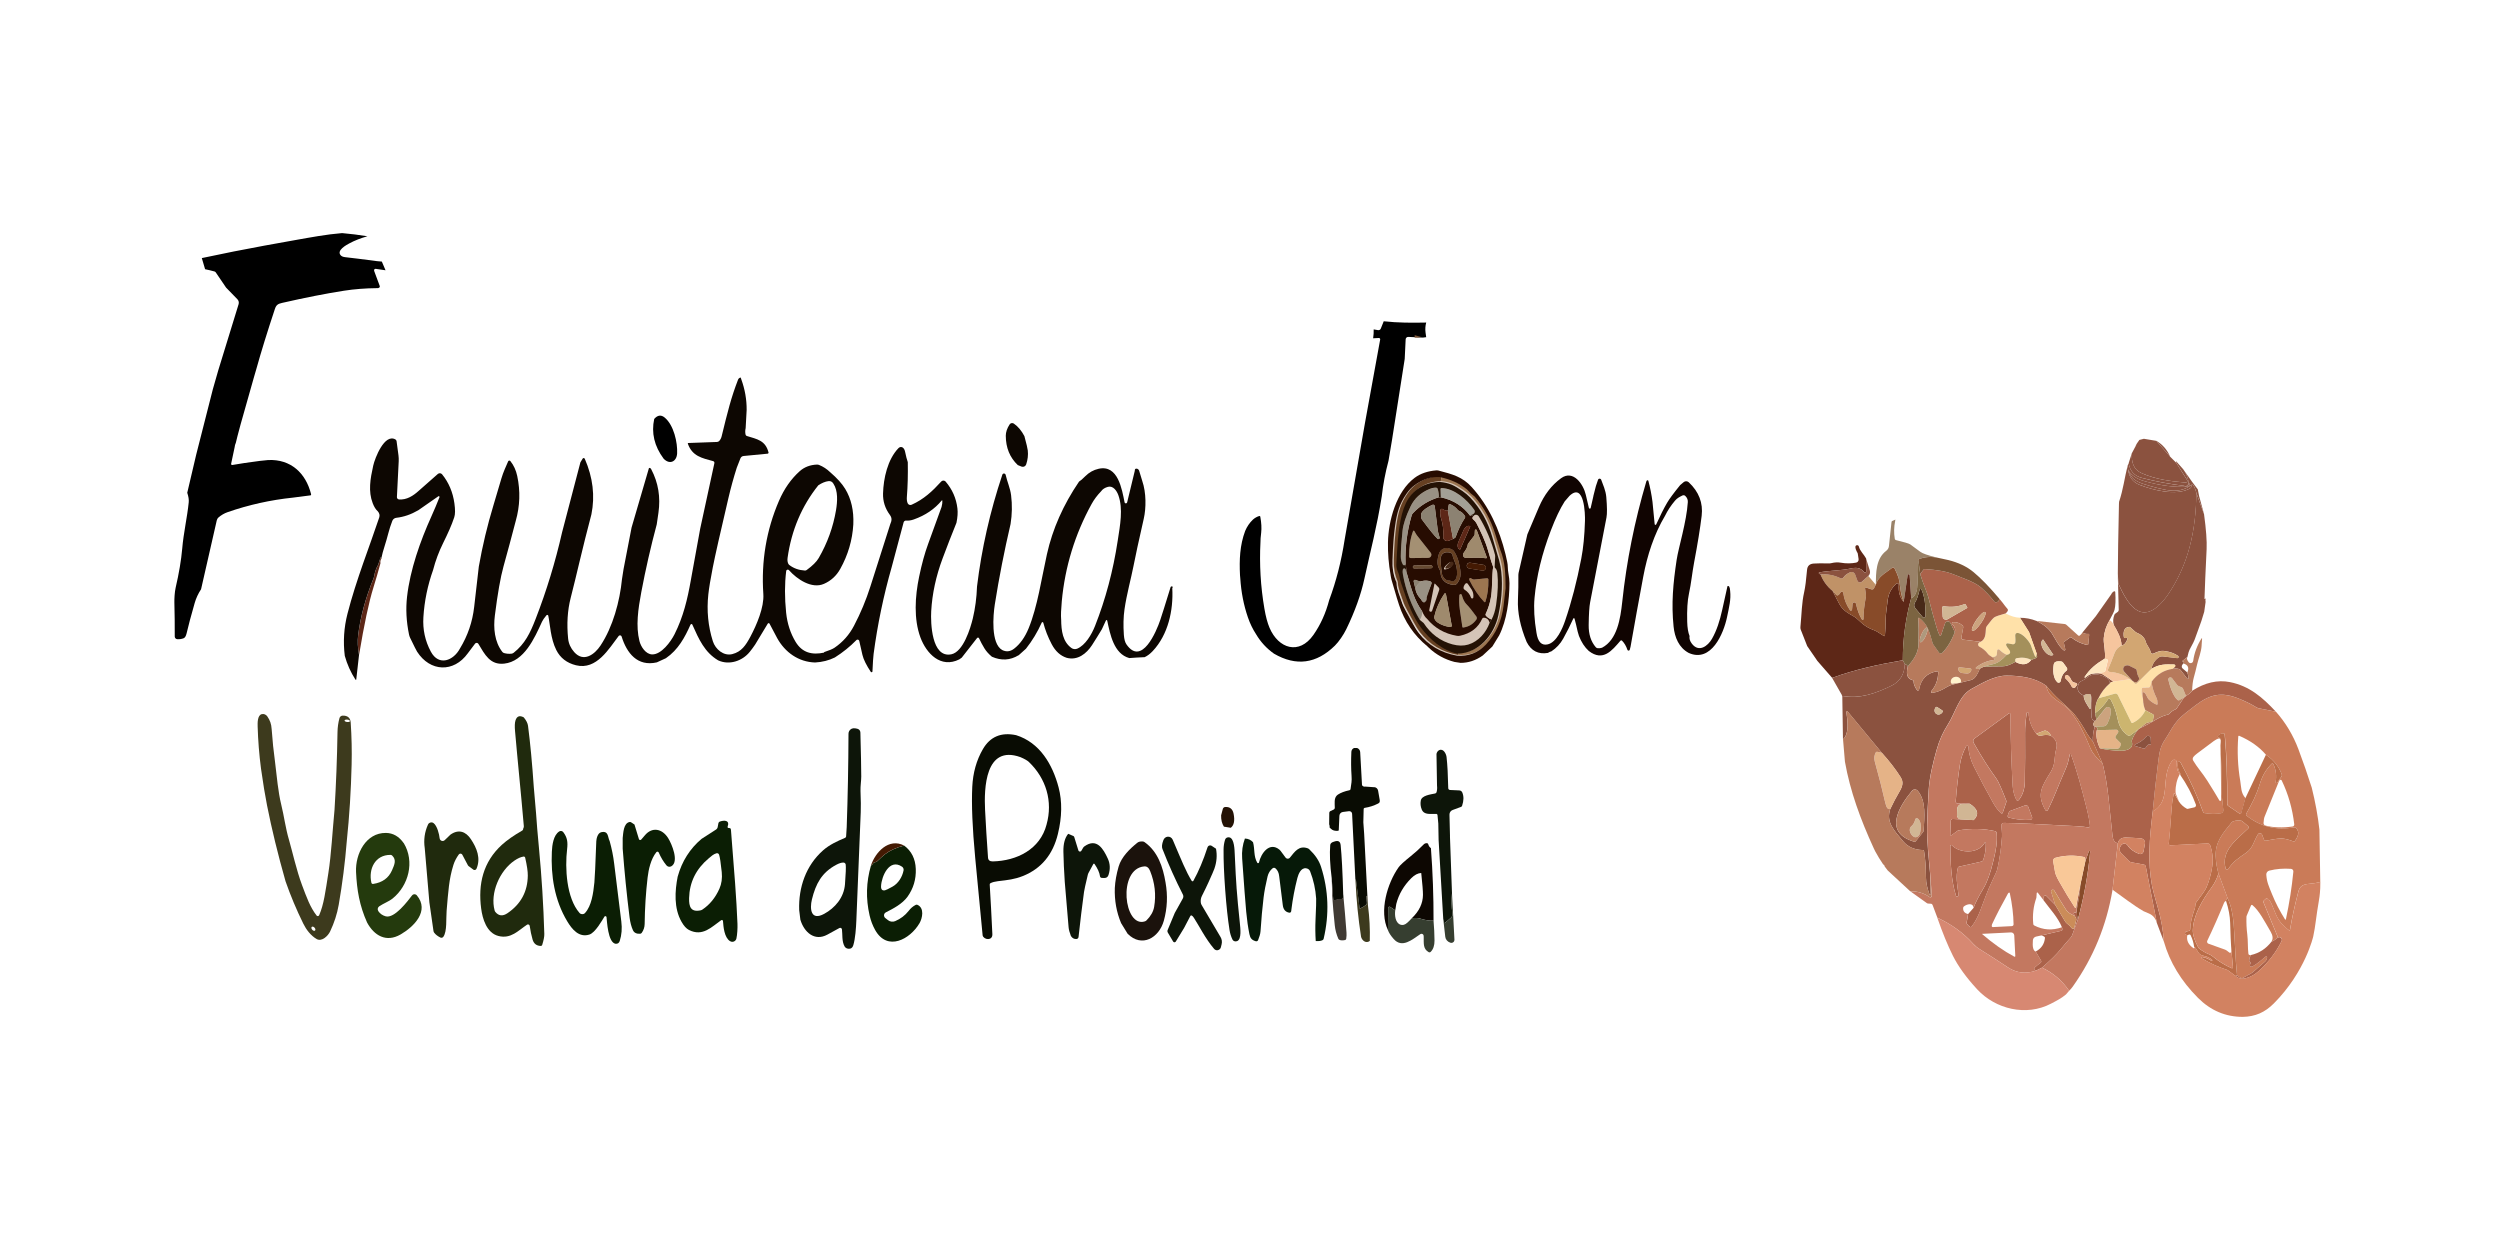 <?xml version="1.0" encoding="UTF-8"?>
<svg id="Capa_1" data-name="Capa 1" xmlns="http://www.w3.org/2000/svg" viewBox="0 0 1080 540">
  <defs>
    <style>
      .cls-1 {
        fill: #1b120c;
      }

      .cls-2 {
        fill: #9a8268;
      }

      .cls-3 {
        fill: #3d3a1d;
      }

      .cls-4 {
        fill: #241205;
      }

      .cls-5 {
        fill: #0b1e04;
      }

      .cls-6 {
        fill: #7c6441;
      }

      .cls-7 {
        fill: #664a31;
      }

      .cls-8 {
        fill: #cca37e;
      }

      .cls-9 {
        fill: #884b29;
      }

      .cls-10 {
        fill: #b77a5c;
      }

      .cls-11 {
        fill: #9f8a6d;
      }

      .cls-12 {
        fill: #270c01;
      }

      .cls-13 {
        fill: #d78872;
      }

      .cls-14 {
        fill: #d4c4b7;
      }

      .cls-15 {
        fill: #d2a672;
      }

      .cls-16 {
        fill: #d28261;
      }

      .cls-17 {
        fill: #a3a096;
      }

      .cls-18 {
        fill: #a4905b;
      }

      .cls-19 {
        fill: #9c7550;
      }

      .cls-20 {
        fill: #202a0d;
      }

      .cls-21 {
        fill: #f9c898;
      }

      .cls-22 {
        fill: #7b5436;
      }

      .cls-23 {
        fill: #f6c59e;
      }

      .cls-24 {
        fill: #8c8272;
      }

      .cls-25 {
        fill: #ca7b58;
      }

      .cls-26 {
        fill: #403a33;
      }

      .cls-27 {
        fill: #090c03;
      }

      .cls-28 {
        fill: #664022;
      }

      .cls-29 {
        fill: #d1b694;
      }

      .cls-30 {
        fill: #061908;
      }

      .cls-31 {
        fill: #0d1509;
      }

      .cls-32 {
        fill: #ab624a;
      }

      .cls-33 {
        fill: #ba6d48;
      }

      .cls-34 {
        fill: #8b523f;
      }

      .cls-35 {
        fill: #363e30;
      }

      .cls-36 {
        fill: #243a0d;
      }

      .cls-37 {
        fill: #a49073;
      }

      .cls-38 {
        fill: #c37860;
      }

      .cls-39 {
        fill: #cb8c59;
      }

      .cls-40 {
        fill: #472918;
      }

      .cls-41 {
        fill: #e5b387;
      }

      .cls-42 {
        fill: #0d0702;
      }

      .cls-43 {
        fill: #5d2717;
      }

      .cls-44 {
        fill: #c09267;
      }

      .cls-45 {
        fill: #fff3cc;
      }

      .cls-46 {
        fill: #ffe1a9;
      }

      .cls-47 {
        fill: #100401;
      }

      .cls-48 {
        fill: #999184;
      }

      .cls-49 {
        fill: #ae997d;
      }

      .cls-50 {
        fill: #441a03;
      }

      .cls-51 {
        fill: #ccb56f;
      }

      .cls-52 {
        fill: #fde5c0;
      }
    </style>
  </defs>
  <ellipse class="cls-14" cx="626.01" cy="245.66" rx="23.68" ry="39.97" transform="translate(-40.18 153.88) rotate(-13.58)"/>
  <g>
    <path class="cls-5" d="M274.09,356.19l1.92,6.29c.09.31.42.48.72.39.1-.03.19-.09.26-.16.39-.41.9-1.01,1.54-1.79,3.14-3.81,7.48-3,10.08,1.1,1.62,2.56,4.83,10.25,1.42,12.2-.7.41-1.6.25-2.12-.38-1.28-1.54-2.4-3.4-3.35-5.56-.14-.31-.49-.45-.8-.31-.09.04-.17.1-.23.18-2.39,2.98-3.36,7.51-3.76,10.89-.78,6.61-1.2,13.31-1.28,20.1-.02,1.41-.44,2.69-1.26,3.85-.17.24-.43.38-.72.4-1.54.08-2.56-.43-3.07-1.52-.7-1.51-1.18-3.35-1.46-5.51-1.24-9.88-2.23-19.79-2.98-29.72v-4.62c.25-2.14.35-6.41,2.97-6.91.24-.05.49,0,.69.14l1.42.94Z"/>
    <path class="cls-5" d="M263.37,363.34c.91,3.24,1.57,6.51,1.96,9.8.99,8.33,2.02,16.65,3.08,24.96.38,2.98.16,5.77-.68,8.39-.27.87-.86,1.28-1.75,1.23-3.4-.43-3.75-9.97-3.96-11.52-.04-.27-.3-.46-.57-.42-.14.02-.27.1-.35.23-.96,1.54-3.92,6.92-6.51,7.73-4.46,1.39-7.43-2.21-9.54-5.72-5.55-9.27-7.11-19.71-6.65-30.05.13-2.91.67-7.17,3.19-8.79.58-.37,1.34-.23,1.75.31,1.73,2.3,2.02,4.24,1.65,7.39-.96,8.1-.31,21.02,5.35,27.5.59.67,1.61.74,2.28.15.05-.04.09-.09.13-.13,2.82-3.11,3.54-8.48,4.03-13.21.17-1.65.45-7.56.82-17.73.04-1.01.52-3.59,2.15-3.95,3.21-.69,2.72,2.07,3.61,3.81Z"/>
    <path class="cls-5" d="M292.78,378.64c1.83-6.58,5.26-12,10.3-16.25l6.24-4.02c.38-.25.64-.64.72-1.09l.3-1.6c.07-.36.32-.65.65-.77,1.8-.63,4.41-.72,3.33,2.26-.07.2.03.42.23.49.04.02.09.02.13.02.41,0,.71.07.9.22.1.08.17.36.21.83,1.42,17.78,2.38,29.58,2.8,40.38.07,1.82-.08,4.61-.46,6.33-.22.98-1.19,1.6-2.17,1.38-.21-.05-.4-.13-.58-.24-2.52-1.6-2.85-6.18-3.05-8.69-.02-.27-.26-.47-.53-.45-.09,0-.18.04-.25.09-4.04,2.81-7.97,7.27-13.93,4.21-1.13-.58-2.2-1.76-3.2-3.53-3.35-5.89-2.89-13.29-1.65-19.57ZM309.49,368.62c-1.35.4-2.26,1.29-3.34,2.2-5.47,4.58-8.29,10.31-8.46,17.19-.09,3.66.71,6.12,4.91,5.27.3-.06.59-.18.84-.35,3.16-2.11,5.61-5.11,7.34-9,.95-2.13,1.28-4.53,1.01-7.19-.42-4.02-.8-6.54-1.15-7.53-.17-.48-.68-.74-1.15-.59Z"/>
    <path class="cls-5" d="M390.57,365.27c3.2,2.37,4.89,5.75,5.05,10.14.16,4.44-1.04,8.44-3.59,12-2.31,3.12-5.99,5.02-9.35,6.73-.72.36-1,1.23-.64,1.95.1.19.23.35.4.49l1.17.93c.88.7,2.08.86,3.11.42,2.33-1,4.26-2.45,5.78-4.38.87-1.16,1.91-2.05,3.13-2.66.22-.11.49-.11.72,0,3.08,1.39,2.13,5.79.86,7.96-4.02,6.87-13.86,12.35-19.16,2.89-1.07-1.91-1.86-4-2.39-6.28-1.67-7.28-1.48-14.45.58-21.5.41-.23.71-.54.92-.94.11-.21.3-.37.54-.44l.88-.26c.09-.02.17-.07.23-.13,1.56-1.49,2.74-2.55,3.52-3.16,2.08-1.61,4.83-2.86,8.25-3.75ZM382.32,384.61c.37-.07,1.44-.58,3.19-1.55,2.59-1.41,4.31-4.3,4.83-7.04.12-.62-.14-1.26-.66-1.61-5.48-3.73-8.86,4.17-9.06,8.38-.07,1.45.5,2.06,1.71,1.82Z"/>
    <path class="cls-31" d="M371.69,316.52c.24,8.84.36,15.15.37,18.94,0,1.78-.39,4.14-.32,6.25.16,3.99.19,7.04.1,9.16-.78,18.75-1.41,34.37-1.9,46.85-.12,3.05-.44,7.79-1.31,10.61-.26.84-.71,1.34-1.35,1.48-.98.22-1.94-.14-2.38-.88-1.31-2.25-.88-5.23-1.18-7.45-.06-.42-.44-.71-.86-.65-.09.01-.18.04-.26.09-1.74.95-3.47,1.9-5.18,2.84-5.57,3.03-10.05-1.07-11.66-6.45l-.51-4.16c-.34-9.77,2.89-19.23,10.32-25.8,2.76-2.44,6.21-4.02,9.43-5.36.3-.12.51-.41.53-.74l.25-3.96c.46-13.19.72-26.61.77-40.26,0-.8.32-1.45.93-1.95.63-.52,1.58-.61,2.86-.27.86.23,1.31.8,1.36,1.71ZM364.35,372.62c-.86,0-1.87.32-3.05.95-6.31,3.36-8.89,8.2-10.55,14.98-.99,4.06-.51,9.39,5.3,6.23,4.66-2.53,8.53-7.02,8.98-12.77.35-4.53.46-7.36.32-8.5-.06-.51-.5-.89-1.01-.89Z"/>
    <path class="cls-31" d="M626.38,361.3l.88,24.56c-.32,2.89-.26,5.84.19,8.83.1.67-.15,1.36-.67,1.8l-2.59,2.22c-.1.08-.24.06-.32-.03-.02-.03-.04-.06-.04-.09l-.35-1.62-2-34.09-.13-7.09-.35-3.68c-.03-.28-.26-.49-.53-.51-2.36-.12-5.24.66-6.29-1.93-.5-1.24-.64-2.51-.4-3.82.39-2.22,4.19-2.65,6.2-3.07.3-.06.54-.28.62-.58.24-.88.31-1.82.19-2.82l-.23-13.7c.2-.83.62-1.38,1.25-1.65,1.77-.75,2.95,1.66,3.1,3,.38,3.39.62,7.87.73,13.46,0,.42.34.76.76.78l4,.18c.58.02,1.09.38,1.31.91.69,1.63.66,3.54-.09,5.75-.07.22-.24.39-.46.47l-3.63,1.34c-.84.31-1.38,1.11-1.36,2l.23,9.36Z"/>
    <path class="cls-31" d="M461.47,360.21l2.21.94c.19.08.33.24.39.44l1.79,5.79c.12.37.51.58.89.47.17-.05.32-.17.41-.33l.72-1.24c.14-.25.33-.46.56-.63,5.36-3.85,8.2,1.05,10.16,5.34.99,2.17,1.08,4.48.29,6.93-.49,1.54-1.61,1.42-2.96,1.33-.38-.03-.68-.32-.73-.69-.21-1.56-1-3.34-2.38-5.34-.09-.13-.27-.17-.4-.08-.04.03-.07.06-.1.1l-2.08,3.85c-.15.27-.25.56-.32.86-.97,4.05-1.51,6.52-1.63,7.41-.8,5.89-1.59,12.36-2.36,19.41-.05.49-.45.87-.95.89-1,.04-1.78-.4-2.35-1.31-.57-1.47-.91-2.75-1-3.82-.57-6.54-1.12-13.05-1.65-19.54l-.39-6.82c-.09-2.11-.16-4.2-.2-6.26-.06-3.39.63-5.96,2.07-7.71Z"/>
    <path class="cls-31" d="M525.31,366.61c.55,2.86.32,5.74-.69,8.65-.23.68-1.09,2.67-2.58,5.96-.68,1.51-1.62,3.46-2.82,5.84-.46.92-.61,1.88-.47,2.9.05.34.16.66.33.96l8.2,13.88c.56.95.73,2.08.45,3.16l-.32,1.28c-.23.9-1.15,1.45-2.05,1.22-.34-.09-.64-.27-.86-.54-3.74-4.35-6.59-10.16-8.72-13.4-.34-.53-.65-.86-.92-1-.23-.12-.51-.03-.63.19h0s-2.73,5.21-2.73,5.21l-3.55,5.82c-.19.32-.61.42-.93.23-.1-.06-.18-.14-.23-.24l-2.28-3.84c-.21-.35-.24-.79-.07-1.17l3.05-7.31,3.48-6.25c.3-.54.31-1.19.03-1.73-3.24-6.34-6.18-12.91-8.84-19.72-.33-.85-.21-2.05.36-3.6.64-2.11,3.3-2.23,4.12-.29,3.82,8.97,5.66,13.62,8.18,17.72.12.19.37.25.56.14.06-.04.11-.09.15-.15,2.28-4.1,4.32-8.93,6.12-14.49.2-.63.88-.98,1.51-.78.11.03.21.08.3.15l1.86,1.23Z"/>
    <path class="cls-31" d="M534.24,384.06c.26,3.58.72,8.51,1.38,14.79.21,2.07.82,6.81-1.11,7.68-.8.37-1.72.09-2.07-.62-.63-1.31-1.06-2.69-1.29-4.16-.75-4.76-1.37-10.54-1.87-17.34-.5-6.79-.74-12.6-.7-17.43.01-1.48.23-2.91.67-4.29.24-.75,1.1-1.16,1.95-.92,2.04.59,2.13,5.36,2.22,7.44.27,6.31.54,11.25.81,14.83Z"/>
    <path class="cls-3" d="M118.83,329.3c.73,6.03,1.34,12.94,2.65,18.22,1.29,5.22,1.8,9.99,3.4,15.43,1.31,4.47,3.23,13.11,5.6,19.42,2,5.31,3.47,9.49,6.28,13.13.23.29.64.34.93.11.09-.07.16-.16.2-.26,2.03-4.69,2.69-10.13,3.98-18.33,1.22-7.73,1.77-18.09,2.64-27.15.68-11.05,1.11-22.21,1.29-33.5.03-2.14.31-4.18.85-6.14.17-.62.73-1.06,1.38-1.08,2.19-.05,3.35.97,3.48,3.07.4,6.05.54,12.1.39,18.16-.26,11.05-.95,22.06-2.09,33.01-.74,9.23-1.9,18.38-3.48,27.46-.69,3.96-1.94,7.82-3.74,11.59-.89,1.84-3.55,4.51-5.79,3.23-2.55-1.47-4.52-4.09-5.76-6.62-2.94-5.96-5.5-12.06-7.69-18.33-3.3-11.63-5.97-22.58-8-32.84-.82-4.1-1.68-9.38-2.6-15.86-.79-6.04-1.27-12.12-1.45-18.25-.04-1.46-.1-4.76,1.75-5.25.9-.24,1.88.15,2.44.98,1.17,1.75,1.71,3.14,1.87,5.54.33,4.77.82,9.52,1.47,14.26ZM151.19,311.52c.03-.29-.47-.58-1.12-.65h0c-.65-.07-1.2.11-1.23.39-.03.29.47.58,1.12.65.65.07,1.2-.11,1.23-.39ZM136.09,402c.28-.25.19-.8-.2-1.24h0c-.39-.44-.93-.6-1.21-.35h0c-.28.25-.19.8.2,1.24h0c.39.44.93.6,1.21.35,0,0,0,0,0,0Z"/>
    <path class="cls-3" d="M590.96,391.22c.67,5.07.94,10.15.79,15.26-1.52,1.2-3.26,0-3.76-1.72-1.23-7.92-2.03-15.92-2.41-24.01l.11-.86s.02-.04.04-.04.03.01.03.03l1.6,12.51c0,.07.08.12.15.11.01,0,.03,0,.04-.01,1.15-.52,2.05-1.08,2.69-1.69.2-.19.3-.46.27-.73l-.23-2.78c-.01-.12.07-.22.19-.23,0,0,.01,0,.02,0h0c.09,0,.16.06.17.15l.29,4.01Z"/>
    <path class="cls-42" d="M618.16,366.39c.79,10.43,1.16,20.88,1.13,31.35-1.73.07-3.68-.24-5.85-.93-.84-.26-2.01-.32-3.51-.17,3.15-3,4.75-6.35,4.79-10.03.01-1.58-.24-4.74-.75-9.48-1.43.06-2.87.81-4.31,2.25-3.24,3.23-5.4,6.94-6.47,11.13l-.44,2.76-2.21-1.49c-.25-.16-.59-.1-.75.15-.06.09-.09.19-.09.29l-.1,9.6c-3.94-8.2-.23-20.34,4.59-27.15.66-.93,2.43-2.55,5.29-4.84,1.93-1.55,3.71-3.16,5.36-4.85.43-.52.98-.77,1.63-.73.24.01.44.18.51.41.24.83.64,1.4,1.19,1.73Z"/>
    <g>
      <path class="cls-20" d="M226.27,309.91c1.08,1.31,1.7,2.54,1.84,3.67.96,7.39,1.79,16.21,2.49,26.46.25,3.8.74,7.62.98,11.35.26,4.02.68,8.97,1.24,14.85,1.19,12.44,1.96,24.84,2.32,37.22.04,1.11-.27,2.7-.92,4.78-.08.24-.3.41-.56.41-1.87-.03-3.07-.96-3.6-2.81-.51-1.77-.92-3.72-1.23-5.86-.06-.4-.44-.69-.84-.63-.11.02-.21.05-.3.11-3.82,2.53-6.95,6.25-12.34,4.89-5.13-1.29-6.91-7.44-7.49-11.88-1.38-10.58.84-20.1,8.95-27.51,2.18-1.99,5.09-4.03,8.73-6.12.16-.09.28-.2.35-.34.09-.16.13-.31.12-.48.21-.44.31-.79.29-1.07-.38-4.66-1.36-15.15-2.93-31.49-.27-3.18-.56-6.35-.86-9.51-.2-2.11-.14-3.66.16-4.65.59-1.92,1.79-2.38,3.61-1.39ZM226.16,370.04c-1.15.16-2.46.74-3.92,1.74-6.35,4.32-10.62,14.01-8.56,21.56.07.24.18.46.34.65,1.44,1.73,3.18,1.9,5.23.5,5.78-3.93,8.7-9.36,8.76-16.28.02-1.75-.36-4.31-1.13-7.69-.08-.33-.39-.54-.71-.49Z"/>
      <path class="cls-20" d="M185.5,389.94l-2.01-23.51c-.53-3.59-.06-7,1.41-10.23.36-.8,1.31-1.16,2.11-.79.11.05.21.11.31.19,1.52,1.15,2.44,4.77,2.6,6.53.06.71.69,1.24,1.4,1.18.3-.03.59-.16.8-.37,1.49-1.48,2.31-2.27,2.47-2.38,3.5-2.46,6.58-1.39,8.8,1.91,2.61,3.89,4.4,8.34,2.44,12.84-.2.45-.72.66-1.16.47-.06-.03-.12-.06-.18-.1l-2.11-1.57c-.1-.07-.17-.16-.23-.27l-2.43-4.6c-.24-.44-.79-.61-1.23-.38-.12.07-.23.16-.31.28-1.07,1.51-1.84,3-2.3,4.48-1.96,6.24-2.22,11.53-2.94,19.81-.29,3.3.26,8.89-1.41,11.25-.29.41-.84.55-1.29.33-1.18-.59-2.07-1.28-2.66-2.07-.17-.22-.28-.47-.32-.74l-1.75-12.24Z"/>
    </g>
    <path class="cls-1" d="M503.51,381.21c1.01,5.63.77,11.15-.74,16.57-2.04,7.34-9.5,11.8-15.65,5.58l-2.8-4.56c-1.99-4.73-2.9-9.79-2.72-15.18.16-2.94.71-6.02,1.64-9.24,1.22-4.23,4.93-7.77,8.09-10.31.57-.46,1.38-.64,2.41-.54.26.03.5.12.71.27,5.74,4.06,7.94,10.72,9.06,17.42ZM494.34,374.28c-11.67,1.02-8.81,26.75.25,23.75.26-.09.5-.23.69-.42,1.85-1.83,2.95-3.78,3.31-5.83.9-5.21.32-10.38-1.74-15.51-.57-1.42-1.4-2.08-2.5-1.98Z"/>
    <path class="cls-36" d="M174.44,364.25c4.78,7.94,2.13,18.32-4.9,23.96-1.45,1.17-3.91,2.09-5.71,3.32-.69.47-.86,1.41-.39,2.09,0,0,0,0,0,.01.76,1.11,1.82,1.84,3.17,2.22,3.85,1.05,9.56-6.65,11.4-9.04.44-.57,1.27-.68,1.84-.23.07.06.14.12.2.19,5.67,6.72-1.26,13.62-7.03,16.93-6.19,3.56-11.41.47-14.45-5.19-3.26-7.28-4.41-14.05-4.76-21.83-.34-7.83,4.26-16.97,12.93-16.86,3.08.04,5.64,1.52,7.69,4.45ZM161.19,381.86c3.99-.59,6.7-2.55,8.15-5.87,1.09-2.5,2.02-4.52.07-6.39-.19-.19-.45-.29-.71-.29-6.66-.03-9.6,6.1-8.26,12.04.08.35.41.57.75.52Z"/>
    <g>
      <path class="cls-35" d="M627.26,385.86l1.06,20.1c.04.72-.53,1.34-1.26,1.37-.16,0-.33-.02-.49-.07l-.08-.03c-1.17-.4-2-1.38-2.13-2.5l-.89-7.75.35,1.62c.03.12.15.19.27.16.03,0,.06-.02.09-.04l2.59-2.22c.52-.45.77-1.13.67-1.8-.44-3-.51-5.94-.19-8.83Z"/>
      <path class="cls-35" d="M602.74,393.27c-.28,2.08,0,5.29,2.17,6.16.98.39,2,.13,3.04-.81.74-.67,1.4-1.33,1.98-1.98,1.5-.15,2.67-.1,3.51.17,2.17.68,4.12.99,5.85.93.25,2.82.39,5.68.42,8.57.02,2.14-.53,3.78-1.66,4.9-.23.23-.59.28-.88.11-2.42-1.43-2.09-3.56-2.13-6.66-.01-.4-.06-.68-.16-.83-.28-.44-.86-.56-1.3-.28,0,0-.01,0-.02.01-3.42,2.28-7.89,6.3-11.54,2.02-1.22-1.38-2.03-2.63-2.43-3.76l.1-9.6c0-.3.25-.53.55-.53.1,0,.21.03.29.09l2.21,1.49Z"/>
    </g>
    <g>
      <path class="cls-27" d="M438.9,317.57c10.32,3.2,15.83,12.74,18.42,22.61,1.58,6.03,1.48,12.73-.31,20.09-2.17,8.95-7.22,15.01-15.15,18.18-3.56,1.42-6.45,1.72-10.81,2.23-1.27.15-2.32.43-3.14.84-.23.11-.37.35-.35.61.41,6.76.79,13.9,1.14,21.43.14,2.95-3.67,2.52-4.2.56-1.09-11.21-2.16-22.41-3.22-33.61-1.21-12.84-1.63-23.04-1.26-30.62.3-6.09,1.83-11.52,4.59-16.26,3.11-5.37,7.88-7.39,14.29-6.05ZM452.11,356.2c2.81-9.97-.19-19.92-7.62-27.02-.67-.64-1.9-1.34-3.67-2.1-15.3-5.48-15.72,13.67-15.27,22.77.32,6.34.74,13.22,1.27,20.61.08,1.14.76,1.69,2.05,1.67,10.37-.23,20.48-5.19,23.25-15.94Z"/>
      <path class="cls-27" d="M593.7,340.08l-3.86-.27c-.53.09-.96-.05-1.29-.4-.1-.11-.17-.25-.17-.41l-.78-14.09c-.04-.81-.57-1.49-1.3-1.76-.46.03-.92.03-1.37,0-.64.26-1.1.87-1.14,1.61-.17,3.84-.14,7.31.08,10.43.17,2.27-.09,3.21-.44,5.71-.03.24-.21.43-.45.48-2.07.43-3.74,1.06-5.01,1.89-.19.12-.36.27-.51.43-1.17,1.3-.86,3.12-.83,5.24,0,.35-.2.66-.51.81l-1.34.62c-.32.15-.53.47-.53.83l-.05,4.89c.25.58.29,1,.11,1.24.76,1.01,1.66,1.54,2.71,1.58.46.08.9.05,1.32-.12l.28-6.38c.04-.85.68-1.54,1.52-1.64l2.64-.34s.06,0,.09,0c.65-.03,1.21.48,1.24,1.13l1.45,29.17.11-.86s.02-.04.04-.04c.02,0,.03.01.03.03l1.6,12.51s0,.03.01.04c.03.07.11.09.18.06,1.15-.52,2.05-1.08,2.69-1.69.2-.19.3-.46.27-.73l-.23-2.78s0-.01,0-.02c0-.12.09-.21.21-.22h0c.09,0,.16.06.17.15l.29,4.01-1.61-30.96-.36-5.01.14-5.68c0-.28.21-.51.48-.55,2.02-.31,3.94-.93,5.76-1.86.35-.18.56-.37.64-.59.1-.25.12-.56.07-.91l-.71-4.08c-.14-.83-.83-1.45-1.67-1.51Z"/>
      <path class="cls-27" d="M580.28,386.42c.1.74.02,1.33-.25,1.77-.14.25-.41.39-.68.37-1.02-.07-1.93.1-2.73.52-.22.11-.49.03-.6-.19-.03-.05-.04-.11-.05-.17l-.68-9.39c-.74-5.76-.94-10.53-.63-14.3.06-.7.66-1.2,1.81-1.49,1.64-.57,2.53-.05,2.69,1.55.46,4.51.83,11.63,1.11,21.35Z"/>
    </g>
    <path class="cls-50" d="M390.57,365.27c-3.42.88-6.17,2.13-8.25,3.75-.78.61-1.96,1.67-3.52,3.16-.07.07-.15.11-.23.13l-.88.26c-.23.06-.43.22-.54.44-.21.4-.51.72-.92.94,1.87-5.76,7.69-12.1,14.34-8.68Z"/>
    <path class="cls-26" d="M580.27,386.27c.54,5.55,1.01,11.1,1.42,16.64.06.75.02,1.64-.12,2.65-.04.26-.24.48-.5.54-1.01.22-1.81.19-2.4-.07-.25-.11-.45-.31-.55-.56-.79-1.85-1.29-3.76-1.5-5.72-.46-4.27-.83-8.52-1.11-12.76l-.2-7.68.66,9.2c.02.24.23.42.47.4.06,0,.12-.02.17-.05.8-.41,1.71-.58,2.73-.51.28.02.54-.12.68-.36.26-.43.35-1.01.25-1.74Z"/>
    <path class="cls-4" d="M531.69,357.6l-2.96-.48c-.85-1.32-1.25-2.95-1.21-4.89l.73-2.76c.13-.49.56-.83,1.06-.86,1.99-.1,3.19.87,3.6,2.91.59,2.99.19,5.01-1.21,6.08Z"/>
    <path class="cls-30" d="M537.84,362.25c1.4.06,2.56.59,3.47,1.59.83,3.04.18,6.03,1.82,8.85.11.2.36.27.56.16.1-.06.18-.16.2-.28.84-3.87,4.51-9.11,8.86-5.49.18.15.34.32.48.51l2.12,2.88c.39.53,1.14.65,1.66.26.08-.06.15-.13.22-.21,2.06-2.52,3.86-5.4,7.66-4.07.27.09.51.24.71.43,2.55,2.41,4.25,4.94,5.09,7.59,3.24,10.14,3.62,20.5,1.12,31.09-.06.25-.23.46-.46.58-.67.35-1.66.48-2.95.39-.2-3.06-.23-6.12-.09-9.18.24-5.26.33-8.31.27-9.16-.27-4.08-1.13-7.99-2.59-11.73-.31-.81-.92-1.26-1.83-1.38-2.14-.22-3.23,2.46-3.68,4.17-1.17,4.52-2.04,9.11-2.61,13.77,0,.96-.33,1.38-1.01,1.24-1.56-.31-2.46-1.38-2.69-3.2-.98-7.75-1.49-11.9-1.55-12.46-.14-1.52-.68-2.68-1.61-3.48-.36-.31-.88-.32-1.25-.02-1.09.89-1.82,2.08-2.18,3.57-.81,3.38-1.38,6.41-1.71,9.08-.53,4.38-.97,9.23-1.32,14.55-.07,1.15-.53,2.52-1.04,3.8-.16.42-.61.64-1.03.51-1.69-.5-2.37-1.28-2.73-3.05-.6-2.96-1.06-6.17-1.38-9.62-.37-3.96-.96-11.68-1.76-23.14-.21-3.01.18-5.86,1.19-8.55Z"/>
  </g>
  <g>
    <g>
      <path d="M161.64,116.96c-.04-.1-.05-.2-.03-.3.05-.34.36-.57.7-.52l4.24.62c-.56-1.24-1.09-2.5-1.6-3.76-.77-.04-1.46-.1-2.05-.18-6.19-.82-10.78-1.39-13.78-1.72-.89-.1-1.53-.36-1.93-.8-1.93-2.14,2.5-4.49,3.69-5.14,2.37-1.28,4.99-2.3,7.85-3.09-3.63-.58-7.28-1.07-10.95-1.37-6.81.55-13.52,1.83-20.27,3.02-8.87,1.57-17.74,3.18-26.58,4.93-4.59.91-9.16,1.92-13.75,2.84.51,1.65.98,3.25,1.42,4.81,1.35.28,2.7.6,4.05.97.23.06.42.2.55.39l4.47,6.59,4.88,5.02c.56.57.76,1.4.52,2.16l-8.78,28.55-2.35,8.21-7.19,28.26-3.86,16.43c.54,1.6.76,2.97.64,4.12-.62,6.31-2.25,13.24-2.81,19.99-.43,4.97-1.38,10.62-2.85,16.94-.42,1.81-.58,4.81-.54,6.35.13,4.81.18,9.72.16,14.7,0,.58.44,1.08,1.02,1.14.88.09,1.79-.03,2.72-.35.64-.21,1.1-.94,1.39-2.2.77-3.31,1.93-7.67,3.48-13.06.61-2.11,1.53-4.09,2.76-5.96l6.79-29.78c.11-.49.37-.92.75-1.25,1.2-1.01,2.5-1.77,3.9-2.26,9.13-3.18,18.53-5.27,28.18-6.28l7.59-.98s.03,0,.05,0c.21-.05.33-.27.28-.48-2.29-9.21-8.84-15.25-18.58-14.78-1.39.07-4.79.5-10.21,1.28l-5.24.85c-.06.01-.12,0-.18,0-.24-.05-.4-.3-.34-.54l1.5-7.09c.07-.69.25-1.35.53-1.97l.71-2.89,1.32-4.96,5.82-20.57.97-3.32c2.09-7.51,4.77-16.19,8.05-26.06.57-1.71,1.28-2.21,3.1-2.62,10.03-2.29,18.94-4.04,26.74-5.26,4.49-.7,9.28-1.07,14.37-1.12.29.05.57-.02.84-.21.24-.16.34-.46.24-.73l-2.44-6.58Z"/>
      <path d="M614.72,145.84c.47-.07.93-.12,1.39-.18-.1-.73-.2-1.44-.28-2.04-.19-1.46-.08-2.91.29-4.28-6.13.13-12.25.13-18.35-.55l-1.27,3.17c-.19.47-.69.75-1.19.66l-1.88-.32c.03,1.26-.03,2.53-.24,3.84.81-.04,1.62-.07,2.43-.13.05,0,.1,0,.14,0,.32.06.53.36.47.68l-6.56,36.03-8.81,50.54c-1.42,9.2-3.64,17.87-6.66,26-1.48,5.64-3.74,10.64-6.78,14.99-6.2,8.87-15.13,5.94-18.97-3.01-.9-2.1-1.65-4.89-2.24-8.36-1.63-9.49-2.19-19.07-1.69-28.75-.02-.82.08-2.14.3-3.96.23-1.99.11-4.32-.38-6.97,0-.01,0-.02,0-.04-.06-.19-.26-.3-.45-.24-.98.29-1.88.8-2.7,1.52-1.46,1.38-2.59,3.04-3.39,4.95-2.29,6.13-2.56,12.43-2.22,19.11l.12,1.34c.38,5.97,1.48,11.59,3.29,16.86.91,2.66,2.09,5.09,3.53,7.29,1.99,3.37,4.58,6.17,7.75,8.4,9.55,5.54,18.32,4.37,26.31-3.49,1.66-1.64,3.73-4.65,4.91-7.09,3.74-7.72,6.36-15,7.84-21.86,2.68-12.37,5.31-21.91,7.5-35.6.54-4.96,1.51-10.07,2.91-15.34l1.53-9.1,5.46-34.86.41-8.46s0,0,0-.01c.03-.61.55-1.07,1.15-1.04l6.14.29c.06,0,.13,0,.19,0Z"/>
      <path d="M286.65,198.1c-3.99-5.39-5.33-11.1-4.03-17.12,1.47-1.68,2.98-1.88,4.53-.59,3.94,3.27,5.6,10.79,5.37,15.48-.18,3.53-3.21,5.08-5.87,2.24Z"/>
    </g>
    <g>
      <path class="cls-37" d="M610.97,229.39l.77,1.33c.1.18.22.34.34.51l5.99,7.58c.47.59.36,1.45-.23,1.92-.24.19-.52.29-.82.29l-7.61.08c-.36,0-.66-.29-.67-.65-.06-4.14.51-7.81,1.71-11.01.05-.15.22-.23.37-.17.06.02.12.07.15.13Z"/>
      <path class="cls-37" d="M630.45,257.16c.03-.3.3-.52.6-.49.22.02.4.17.47.37.33,1.04.77,2.68,1.92,3.88,1.33,1.4,2.79,3.2,4.36,5.4.29.4.29.95,0,1.35-1.43,1.98-3.34,3.13-5.71,3.43-.16.02-.31-.09-.33-.25-.84-6.24-1.67-9.36-1.29-13.69Z"/>
    </g>
    <path class="cls-28" d="M622.61,205.79c.09.72.03,1.4-.18,2.05-6.38.15-11.77,3.43-14.48,9.15-.73,1.53-1.3,3.11-1.72,4.74-1.88,7.29-2.02,15.25-2.43,21.8-.06,1.03.27,2.33.99,3.9.13.29.22.6.27.92.12.9.38,1.93.76,3.08,1.63,4.96,2.99,8.7,4.07,11.22,1.34,3.11,2.86,5.82,4.56,8.15,3.67,5.01,9.37,9.97,15.76,11.22-.28.19-.38.5-.3.91-6.87-1.24-12.34-4.48-16.39-9.73-1.94-2.51-3.69-6.18-5.43-9.24-.94-1.65-1.62-3.15-2.04-4.49-.77-2.43-2.06-5.13-2.16-7.7,0-.27-.07-.53-.17-.78-1.17-2.75-1.7-5.94-1.58-9.56.19-5.9.55-10.68,1.07-14.35.83-5.88,1.85-9.62,4.99-14.11,1.04-1.49,2.22-2.72,3.55-3.71,3.49-2.57,7.11-3.72,10.86-3.46Z"/>
    <path class="cls-28" d="M627.95,252.66c-3.63-.44-5.52-2.27-5.68-5.5-.02-.38-.14-.76-.34-1.09-1.36-2.16-.97-4.36-.47-6.35.77-3.07,3.45-3.71,5.98-2.3.27.15.5.37.67.63,1.04,1.61,1.76,3.35,2.17,5.23.81,3.78,1.35,5.84-.8,8.73-.36.47-.94.72-1.52.65ZM628.24,250.83c1.96-1.34,1.11-5.94.48-7.45-.77-1.84-1.2-3.1-1.29-3.77-.04-.29-.22-.54-.49-.67-1.61-.76-4.12-.58-4.51,1.79-.21,1.24-.03,3.69.54,7.34.14.89,1.46,2.8,2.81,2.66.9-.09,1.43.8,2.45.1Z"/>
    <path class="cls-19" d="M629.91,282.93c-.08-.41.03-.71.3-.91,9.23-.16,15.85-8.14,17.66-16.6,1.68-7.81,1.99-14.83.94-21.07-.24-1.43-.81-3.55-1.7-6.37-.08-.27-.7-2.37-1.85-6.32-1.94-6.69-5.12-12.37-9.53-17.04-.98-1.04-2.11-1.99-3.38-2.86-3.64-2.49-5.54-3.51-9.93-3.95.21-.65.27-1.33.18-2.05,4.54.92,8.44,2.68,11.67,5.3.2.16.38.34.54.54.66.83,1.42,1.54,2.27,2.13.3.21.57.45.8.74,3.89,4.67,6.72,9.8,8.49,15.41,1.5,4.76,2.25,7.14,2.26,7.15,2.22,5.29,2.31,10.95,2.36,16.74,0,.2-.29,2.69-.87,7.47-.81,6.66-3.32,12.25-7.66,16.87-3.38,3.58-7.57,5.18-12.57,4.81Z"/>
    <path class="cls-19" d="M641.22,260.07c-2.48-2.61-4.63-5.79-6.47-9.55-.14-.29-.02-.64.27-.78,0,0,.01,0,.02,0,.11-.05.44.1,1,.44.23.15.51.21.8.19l5.53-.53c.3-.03.57.19.6.5,0,.01,0,.02,0,.03.08,3.65-.36,6.85-1.3,9.61-.05.14-.21.22-.35.16-.04-.01-.07-.04-.1-.07Z"/>
    <g>
      <path class="cls-12" d="M647.59,274.57l-2.9,4.73-4.15,3.88c-3,2.13-6.19,3.19-9.59,3.18l-2.64-.41c-4.17-1.09-7.83-3.1-10.97-6.04l-.73-.71c-5.76-4.72-9.84-10.67-12.22-17.87-1.41-4.26-2.03-6.94-2.91-9.69-.12-.37-.5-1.54-.73-3.14,0,0,0-.02,0-.05-.86-4.8-1.24-9.53-1.15-14.17.19-9.31,3.58-21.94,11.54-27.86,2.48-1.85,5.61-2.92,9.37-3.22.32-.02.63,0,.94.09,6.07,1.59,10.32,2.7,14.36,7.17,7.45,8.25,11.92,18.19,14.57,28.98.66,2.7.99,4.47.97,5.32-.03,2.09.75,4.59.74,7.2-.05,7.13-1.11,15.96-4.49,22.62ZM629.32,283.27c5,.38,9.19-1.23,12.57-4.81,4.35-4.61,6.85-10.2,7.66-16.87.58-4.78.87-7.27.87-7.47-.05-5.79-.14-11.45-2.36-16.74,0-.01-.75-2.39-2.26-7.15-1.77-5.6-4.6-10.74-8.49-15.41-.23-.28-.5-.53-.8-.74-.85-.59-1.61-1.3-2.27-2.13-.16-.2-.35-.38-.54-.54-3.24-2.61-7.13-4.38-11.67-5.3-3.74-.26-7.36.9-10.86,3.46-1.33.98-2.52,2.22-3.55,3.71-3.13,4.49-4.16,8.23-4.99,14.11-.52,3.67-.88,8.46-1.07,14.35-.12,3.63.4,6.81,1.58,9.56.11.25.16.51.17.78.1,2.57,1.38,5.27,2.16,7.7.42,1.34,1.1,2.84,2.04,4.49,1.74,3.06,3.49,6.73,5.43,9.24,4.05,5.25,9.51,8.49,16.39,9.73Z"/>
      <path class="cls-12" d="M621.61,214.81c.48.42.74.43.81.02,5.33,1.13,9.55,3.78,12.66,7.95.75-.33,1.18-.21,1.28.36l-.18.38c-.13.27-.06.6.17.8.72.61,1.2,1.16,1.45,1.64,1.86,3.62,3.81,7.58,4.99,11.71,1.14,3.99,1.86,6.3,2.16,6.94.09.21.11.44.06.66-.16.65-.33,3.59-.52,8.82-.14,3.94-1.02,7.62-2.64,11.06-.15.31-.09.68.15.92.6.66,1.39,1.19,2.37,1.58-.36.34-.64.79-.83,1.37-.41-1.4-1.27-2.13-2.59-2.17-.27,0-.52.15-.64.41-1.72,3.91-4.91,6.37-9.56,7.38-.45.1-.92.11-1.37.03-5.29-.89-9.59-3.34-12.9-7.35-.75-.59-1.46-1.67-2.12-3.25-3.49-4.98-4.56-9.42-6.56-16.22l-.61-4.46c-.21-7.07.67-13.98,2.65-20.72.11-.37.3-.7.57-.99,3.1-3.28,6.84-5.56,11.22-6.87ZM614.26,224.41c3.29,4.45,5.54,7.23,6.76,8.33.22.21.57.19.77-.03.13-.14.18-.34.12-.53l-.58-2.02c-.1-.34-.17-.69-.21-1.04l-1.32-10.5c-.05-.38-.4-.65-.78-.6-.05,0-.1.02-.15.04-1.27.49-4.83,2.47-4.95,4.13-.08,1.07.03,1.8.33,2.21ZM625.46,220.62c-.87-.02-1.6-.24-2.17-.66-.29-.22-.71-.16-.93.13-.07.09-.11.19-.13.3-.15.96-.09,2.26.2,3.18.89,2.71,1.24,5.5,1.04,8.36-.06.93.64,1.74,1.58,1.8.26.02.51-.02.75-.12l1.9-.77c.68-.32,1.06-.6,1.14-.83,1.07-3.1,2.41-5.86,4.02-8.28.16-.25.16-.57,0-.81-.73-1.12-1.58-1.87-2.56-2.24-.22-.08-.41-.23-.55-.41-.85-1.07-1.94-1.88-3.28-2.45-.24-.1-.51.01-.61.25-.02.04-.03.07-.03.11l-.36,2.45ZM610.97,229.39c-.08-.14-.26-.19-.39-.11-.06.03-.1.09-.13.15-1.2,3.2-1.77,6.87-1.71,11.01,0,.36.31.65.67.65l7.61-.08c.75-.01,1.36-.63,1.34-1.39,0-.3-.11-.59-.29-.82l-5.99-7.58c-.13-.16-.24-.33-.34-.51l-.77-1.33ZM630.83,237.32l4.31-9.83c.03-.07,0-.14-.07-.17l-.12-.05c-.89-.38-2.09.42-2.7,1.81l-2.21,5.05c-.61,1.39-.38,2.83.5,3.22,0,0,0,0,0,0l.12.05c.07.03.14,0,.17-.07ZM637.14,229.14l-.09,1.77c0,.17-.07.33-.17.47l-2.67,3.49c-.09.11-.14.25-.14.4-.05.89-.63,2.07-1.73,3.52-.48.63-.44,1.48.1,1.91.06.05.13.1.21.13.31.15.69.22,1.13.2,3.84-.16,6.57-.11,8.19.13.17.03.32-.09.35-.25,0-.05,0-.1-.02-.15l-4.35-11.75c-.08-.21-.31-.33-.53-.25-.16.06-.27.2-.27.37ZM627.96,252.71c.58.07,1.16-.18,1.52-.65,2.15-2.89,1.61-4.95.8-8.73-.4-1.88-1.12-3.62-2.17-5.23-.17-.26-.4-.48-.67-.63-2.53-1.41-5.22-.77-5.98,2.3-.5,1.99-.88,4.19.47,6.35.2.33.32.7.34,1.09.16,3.23,2.05,5.07,5.68,5.5ZM618.81,244.82c0-.33-.27-.59-.6-.59l-7.27.08c-.33,0-.59.27-.59.6h0s0,.05,0,.05c0,.33.27.59.6.59l7.27-.08c.33,0,.59-.27.59-.6h0s0-.05,0-.05ZM641.84,245.39c.1-.66-.35-1.29-1.01-1.39l-5.78-.91c-.66-.1-1.29.35-1.39,1.01v.09c-.12.66.33,1.29,1,1.39h0l5.78.91c.66.1,1.29-.35,1.39-1.01v-.09ZM611.47,254.43c.22,1.33.79,2.53,1.69,3.58l1.6,2.01c.17.21.47.24.68.08.08-.06.13-.14.16-.24l1.03-3.42,1.76-4.25c.16-.39-.03-.84-.42-1-.01,0-.02,0-.03-.01-1.17-.42-2.38-.47-3.63-.16-.93.13-1.86-.02-2.8-.47-.29-.13-.62,0-.76.28-.05.12-.07.25-.04.37l.77,3.23ZM641.22,260.07c.11.11.28.11.39,0,.03-.03.05-.06.07-.1.94-2.76,1.37-5.96,1.3-9.61,0-.31-.27-.55-.57-.54-.01,0-.02,0-.03,0l-5.53.53c-.28.03-.56-.04-.8-.19-.55-.34-.89-.49-1-.44-.29.13-.43.47-.3.77,0,0,0,.01,0,.02,1.84,3.76,3.99,6.94,6.47,9.55ZM619.66,252.26l-2.22,11.28c-.06.35.18.68.53.73.3.05.6-.12.7-.41l3.05-8.95c.14-.4.04-.84-.25-1.15l-1.53-1.59c-.06-.07-.17-.07-.23,0-.03.02-.04.06-.05.09ZM636.49,258.07c.28-2.85-1.32-4.02-2.39-5.83-.18-.3-.56-.4-.87-.22-.06.03-.11.08-.16.13-.56.65-.84,1.27-.83,1.87,0,.27.15.52.37.66,1.43.9,2.38,2.07,2.87,3.51.09.27.38.42.65.33.19-.06.33-.23.35-.44ZM627.15,270.22l-2.51-13.6c-.03-.2-.21-.33-.41-.3-.1.02-.19.07-.25.16-2.15,3.2-3.59,6.44-4.32,9.73-.63,2.84,5.03,4.6,6.94,4.65.3,0,.55-.23.56-.53,0-.04,0-.07,0-.11ZM630.45,257.16c-.38,4.32.45,7.45,1.29,13.69.03.16.17.27.33.25,2.38-.31,4.28-1.45,5.71-3.43.29-.4.29-.94,0-1.35-1.57-2.2-3.03-4.01-4.36-5.4-1.14-1.19-1.59-2.83-1.92-3.88-.09-.29-.4-.44-.69-.35-.21.07-.35.25-.37.47Z"/>
      <path class="cls-12" d="M628.25,250.88c-1.02.7-1.55-.19-2.45-.1-1.35.13-2.67-1.78-2.81-2.66-.57-3.65-.75-6.1-.54-7.34.39-2.36,2.9-2.55,4.51-1.79.27.13.45.38.49.67.09.68.52,1.93,1.29,3.77.63,1.51,1.47,6.12-.48,7.45ZM623.81,245.49c-.08.2.01.43.21.51.07.03.14.04.21.03,1.38-.22,2.38-.79,2.98-1.71.26-.4.15-.94-.25-1.2-.31-.2-.71-.19-1,.03-1.14.86-1.86,1.64-2.15,2.34Z"/>
    </g>
    <path class="cls-43" d="M164.37,243.3c-.95,3.51-1.96,7-3.04,10.47-1.97,6.3-4.03,16.02-6.21,29.16-.58-3.15-.71-6.02-.38-8.62.98-7.83,3.18-15.96,6.61-24.38.14-.34.25-.7.31-1.07.32-1.85.88-3.45,1.69-4.81.03-.06.06-.13.08-.19l.95-2.96c.02-.07.1-.1.17-.08.02,0,.04.02.05.03l.24.24s.03.07,0,.1c-.46.68-.61,1.38-.48,2.1Z"/>
    <path class="cls-43" d="M625.46,220.62l2.24,12.21-1.9.77c-.87.35-1.85-.07-2.2-.93-.1-.24-.14-.49-.12-.75.2-2.86-.15-5.65-1.04-8.36-.29-.91-.35-2.21-.2-3.18.06-.37.4-.62.76-.56.11.02.21.06.3.13.57.42,1.29.64,2.17.66Z"/>
    <path class="cls-43" d="M630.83,237.32c-.03.07-.1.1-.17.07l-.12-.05c-.89-.39-1.12-1.83-.51-3.22,0,0,0,0,0,0l2.21-5.05c.61-1.38,1.82-2.19,2.7-1.81l.12.05c.07.03.1.1.07.17l-4.31,9.83Z"/>
    <path class="cls-42" d="M440.02,283.11l3.19-2.86c2.75-3.48,5.02-7.25,6.82-11.29.05-.1.13-.17.24-.2.19-.05.38.06.43.25.83,3.17,2.04,6.26,3.62,9.26,1.61,3.07,3.78,5.04,6.5,5.91,4.67,1.25,8.53-1.77,10.95-5.51,1.44-2.23,2.85-4.52,4.25-6.85l1.75-3.79c.04-.09.11-.15.21-.17.15-.03.3.07.33.22,1.28,6.01,2.86,14.37,9.54,16.21,2.2-.18,4.42-.3,6.63-.39,1.23-.58,2.39-1.45,3.5-2.64,6.67-7.11,8.95-17.57,8.45-27.11.18-.37.23-.59.15-.67-.06-.06-.14-.11-.22-.14-.28-.09-.59.06-.68.35-2.18,7.11-3.67,11.83-4.46,14.18-1.64,4.88-8.01,20.1-14.62,10.46-.59-.87-.95-2.21-1.09-4.04-.29-4.07-.2-7.78.28-11.1.93-6.47,2.86-13.4,3.87-18.61.82-4.24,2.3-11.07,4.45-20.51,1.04-4.58,1.11-11.2-.66-16.32-.27-.79-.71-2.23-1.32-4.34-.02-.09-.06-.17-.1-.26-.32-.62-1.02-.88-1.58-.58-.13.07-.21.38-.25.94l-3.27,13.51c-.05.22-.22.38-.44.43-.31.06-.61-.14-.67-.44-1.14-5.56-2.8-16.38-11.2-14.5-2.21.49-4.14,1.57-5.79,3.23-1.19,1.2-2.08,1.97-2.68,2.31-6.83,10.04-11.45,20.49-13.87,31.35-2.33,10.44-4.09,22.74-7.91,32.02-1.61,3.91-3.72,6.86-6.33,8.85-1.63,1.24-3.33,1.42-5.09.54-4.97-2.8-3.93-15.01-3.19-19.73,1.83-11.56,4.1-23.13,6.8-34.7.67-4.13.75-8.28.23-12.44-.37-3-1.69-5.84-2.35-8.81-.06-.25-.24-.46-.49-.54-.39-.13-.81.08-.94.47-5.32,15.92-8.96,32.01-10.94,48.29-.17,4.86-.78,9.47-1.82,13.83-1.03,4.27-4.11,14.42-9.28,15.48-8.6,1.75-8.96-13.76-8.69-18.62.42-7.53,2.06-15.13,4.92-22.8,1.89-5.08,3.89-10.21,5.99-15.4.49-2.35.63-4.43.41-6.24-.52-4.35-2.22-8.2-5.09-11.55-.03-.04-.07-.08-.11-.11-.52-.47-1.32-.43-1.79.08-3.83,4.22-7.58,7.7-12.8,10.03,0,0,0,0-.01,0-.65.29-1.41,0-1.7-.66-.31-.72-.42-1.62-.34-2.71.37-4.6.5-9.61.4-15.03-.38-1.07-.78-2.58-1.18-4.54-.18-.85-.53-1.45-1.05-1.8-.54-.36-1.28-.24-1.78.27-4.72,4.88-6.5,13.09-6.68,19.59-.1,3.39.89,6.48,2.95,9.27,1.03,1.39.8,2.56.17,3.99l-8.6,26.97c-1.86,5.84-4.21,11.48-7.06,16.91-2.05,3.92-4.86,7.09-8.42,9.51-.82.56-2.34,1.19-4.54,1.91-.02,0-.03.02-.03.04,0,.04.03.07.07.09.02,0,.04.02.07.02,0,0,.02,0,.02.01,0,0,0,.02-.01.02-5.28,1.15-9.53.09-12.38-4.6-2.24-3.71-3.61-7.91-4.1-12.59-.67-6.51-.66-12.51.02-18.02.02-.17.1-.33.23-.44.29-.26.74-.23.99.07,3.46,3.92,9.84,8.21,15.1,5.9,3.03-1.33,5.38-3.48,7.04-6.46,3.36-6.02,5.24-12.43,5.64-19.24.26-5.94-.91-11.05-3.5-15.32-1.38-2.27-3.53-4.66-6.45-7.17-1.47-1.42-3.09-2.48-4.85-3.18-.28-.11-.59-.17-.89-.16-2.97.12-5.46,1.07-7.47,2.86-3.74,3.35-6.72,7.62-8.96,12.81-5.45,12.65-7.71,26.08-6.75,40.28.38,5.72-2.88,13.31-5.62,18.45-1.97,3.68-3.84,6.48-7.8,7.48-3.75.94-7.29-2.1-8.39-5.55-2.05-6.51-2.71-13.24-1.96-20.22.3-2.77.94-6.67,1.93-11.69.97-4.95,3.22-14.92,6.74-29.91,1.04-4.45,2.24-8.82,3.61-13.13l1.59-4.06c.23-.58.76-.98,1.38-1.03l10.39-1s.05,0,.07-.01c.22-.06.36-.29.3-.51-1.33-5.23-4.92-5.74-9.37-7.12-.27-.08-.47-.3-.54-.57-.21-.89-.2-1.84.03-2.85l.43-7.83c.03-4.49-.74-8.91-2.33-13.27-.13-.49-.21-.74-.23-.73-.52.06-.96.41-1.15.9-3.03,7.84-4.49,13.83-7.11,24.55-.19.76-.54,1.41-1.03,1.95-.25.26-.59.42-.95.43l-12.43.45s-.04,0-.06.01c-.11.04-.16.15-.13.26,1.91,5.44,6.13,6.25,10.95,7.56.38.11.61.49.53.87l-6.12,28.26-3.47,19.07-.58,3.22c-1.46,8.26-3.26,15.83-7.04,23.36-1.66,3.29-5.7,8.78-9.65,8.72-2.79-.05-4.89-3.31-5.51-5.77-1.64-6.48-.58-13.82.8-21.16,1.85-9.8,4.07-19.55,6.67-29.26.24-1.65.48-3.32.73-5.01.97-6.73-.06-12.99-3.1-18.77-.24-.46-.52-.65-.85-.58-.09.02-.16.09-.19.18l-7.46,25.54-3.47,17.97-.68,4.37c-.95,9.56-3.9,20.55-9.28,28.67-2.54,3.83-7.27,7.39-11.34,2.83-1.55-1.74-2.43-3.7-2.65-5.88-.63-6.29-.27-12.12,1.09-17.47,1.34-5.29,2.58-10.36,3.72-15.21,1.66-6.98,3.41-13.96,5.25-20.94,1.61-7.93.66-15.94-2.86-24.03-.04-.1-.11-.18-.21-.24-.24-.15-.56-.07-.71.18l-.97,1.6-7.92,30.25c-2.9,12.77-6.7,25.23-11.42,37.39-2.39,6.18-4.63,10.77-9.48,14.62-.29.23-.64.37-1.01.41-1.11.1-2.16,0-3.15-.28-.3-.09-.57-.27-.76-.52-3.38-4.36-3.9-10.29-3.21-15.73,1.19-9.44,2.43-16.49,3.72-21.14,1.82-6.56,3.59-13.15,5.31-19.75,1.81-6.39,2.02-12.84.63-19.36-.53-2.48-1.51-4.63-2.96-6.44-.06-.08-.14-.14-.23-.17-.29-.12-.62.02-.74.31-.91,2.12-2.11,4.64-2.89,7.31-1.28,4.38-2.43,8.25-3.45,11.63-2.64,8.7-4.75,17.54-6.33,26.51-.68,5.78-1.34,11.57-2,17.39-.73,6.49-2.79,12.5-6.17,18.03-2.73,5.12-9.09,7.81-12.57,1.28-2.46-4.6-3.53-9.55-3.2-14.84.43-6.95,1.82-13.74,4.19-20.4,1.04-4.01,2.48-7.88,4.33-11.62,1.95-3.94,3.69-7.73,4.82-11.18.42-1.27.44-3.26.06-5.97-.67-4.84-2.44-9.02-5.31-12.55,0-.01-.02-.02-.03-.04-.47-.53-1.28-.59-1.82-.12l-8.34,7.35c-2.28,2.06-5.13,3.92-8.43,3.65-.53-.04-.93-.49-.91-1.02l.78-15.51c.04-.83,0-1.67-.1-2.49l-.82-6.14c-.04-.31-.22-.59-.49-.75-4.71-2.72-8.87,8.03-9.6,11.3-1.28,5.73-2.21,11.11-.22,16.25.6,1.56,1.32,2.72,2.17,3.46.74.85.96,1.75.64,2.7-3.9,11.76-10.01,27.07-13.72,41.61-1.53,5.98-1.92,12.04-1.16,18.15,1.02,3.68,2.56,7.12,4.62,10.3.03.05.08.08.14.08.1.01.19-.06.2-.16l1.19-10.59c-.58-3.15-.71-6.02-.38-8.62.98-7.83,3.18-15.96,6.61-24.38.14-.34.25-.7.31-1.07.32-1.85.88-3.45,1.69-4.81.03-.06.06-.13.08-.19l.95-2.96s.02-.04.03-.05c.05-.05.14-.05.19,0l.19.19c.33-1.57.74-3.13,1.24-4.65,1.5-4.59,1.98-7.64,3.48-11.41.29-.72.95-1.22,1.72-1.31,3.2-.35,6.37-1.44,9.51-3.27l8.64-6.02c.09-.06.21-.08.31-.04.17.07.26.26.19.43-1.05,2.68-2.22,5.44-3.5,8.3-4.87,10.79-9.18,23.03-10.51,34.68-.6,5.25-.32,10.69.84,16.31.1.51.27,1.01.5,1.49,1.71,3.54,2.71,5.53,2.99,5.95,5.62,8.75,15.82,9.18,21.92.7.19-.26,1.23-1.64,3.12-4.15.07-.09.15-.16.24-.22.41-.25.95-.12,1.2.29,2.8,4.64,5.06,9.21,11.14,8.55,8.65-.93,13.08-10.93,16.36-18.13.31-.69.95-1.6,1.9-2.75.07-.08.16-.14.26-.16.25-.05.49.11.54.36.79,3.7.94,9.78,3.46,14.81,1.71,3.4,4.55,5.6,8.51,6.58,8.93,2.21,14.27-7.26,18.42-12.63.09-.12.23-.21.38-.26.39-.12.81.1.92.5,2.21,7.13,6.82,13.05,15.2,11.14l3.92-1.8c5.3-3.62,8.19-9,10.63-14.5.04-.1.13-.18.23-.23.22-.09.48,0,.57.23,2.83,6.35,5.3,11.94,11.13,15.42,4.78,2.22,10.45.31,13.64-3.63.83-1.03,1.62-2.1,2.37-3.21l5.44-9.02c.04-.07.1-.12.17-.16.21-.11.48-.03.59.18,1.06,2.08,2.16,4.16,3.3,6.24,3.37,6.12,9.23,10.32,16.37,10.53,3.11-.17,5.96-.89,8.54-2.17,3.45-2.18,6.55-4.68,9.3-7.49.1-.11.23-.18.37-.21.4-.09.8.17.89.58.43,2.02.88,4.02,1.36,6.01.47,1.98,1.7,4.47,3.69,7.45.41.08.63-.03.64-.33.17-3.78.34-6.3.5-7.54,1.69-12.68,4.29-25.19,7.81-37.51l5.15-19.32c.14-.5.61-.83,1.12-.78,1.01.09,2.11-.07,3.29-.49,4.99-1.76,9.01-4.5,12.06-8.2.03-.03.06-.05.1-.05.09,0,.16.06.17.14.05.79-.07,1.69-.35,2.72-.11.4-2.05,5.73-5.81,16.01-1.45,3.94-2.74,8.64-3.87,14.08-1.8,8.6-2.38,18.34.55,26.27,2.56,6.92,8.76,13.51,16.81,9.48l1.04-.74,6.62-8.47c.05-.06.12-.12.19-.15.25-.12.55,0,.66.25.68,1.47,1.46,2.92,2.33,4.35.77,1.26,1.85,2.46,3.23,3.62,4.05,1.78,7.88,1.57,11.48-.62ZM458.41,267.57c-.14-1.78-.04-4.38.28-7.82,1.39-14.91,5.68-28.92,12.88-42.02,1.05-1.92,2.42-3.75,4.1-5.49.65-.93,1.64-1.57,2.98-1.93,2.23-.59,3.8,1.74,4.47,3.59,2.14,5.95.76,12.95-.27,19.69-1.98,13.02-5.25,25.3-9.8,36.83-1.49,3.76-4.21,8.33-7.69,9.81-.82.35-1.77.24-2.49-.28-3.75-2.72-4.41-7.33-4.45-12.39ZM340.23,241.02c1.67-11.92,6.1-22.38,13.27-31.36,1.54-1.03,2.99-1.63,4.36-1.81.95-.12,1.67.24,2.17,1.09,2.06,3.12,1.74,7.78,1.13,11.45-1.23,7.29-3.72,14.18-7.47,20.67-.93,1.61-2.67,3.34-5.21,5.19-.22.16-.5.24-.77.23-2.66-.17-4.91-.98-6.75-2.42-.19-.16-.34-.35-.45-.58-.32-.71-.41-1.53-.28-2.44Z"/>
    <path class="cls-42" d="M442.55,188.45c.88,3.24,1.36,5.28,1.45,6.13.22,1.99,0,4-.69,6.04-.27.81-1.14,1.24-1.94.97-.03,0-.05-.02-.08-.03l-1.6-.64c-3.44-3.26-5.17-7.48-5.19-12.66,0-1.58.55-3.22,1.66-4.92.4-.6,1.2-.76,1.8-.36,0,0,0,0,0,0,1.76,1.18,3.29,3,4.6,5.46Z"/>
    <path class="cls-48" d="M621.61,214.81c-4.38,1.3-8.12,3.59-11.22,6.87-.27.28-.46.62-.57.99-1.98,6.74-2.86,13.65-2.65,20.72.05.27.04.47-.03.59-.17.3-.56.38-.86.19-.1-.06-.18-.14-.24-.24-.6-1.05-.9-2.2-.89-3.45.02-3,.26-6.68.73-11.04.3-2.84,1.46-6.36,3.46-10.56,1.68-3.5,4.44-6.04,8.28-7.6,1.02-.41,1.97-.59,2.85-.54.27.02.51.2.59.46.43,1.35.62,2.56.55,3.62Z"/>
    <path class="cls-48" d="M607.78,247.84c2,6.8,3.07,11.24,6.56,16.22.15,1.22-.18,2.47-.97,3.75-3.63-6.11-6.07-12.64-7.31-19.58-.15-.82-.17-1.54-.05-2.16.06-.34.39-.57.74-.5.23.04.42.22.49.44l.54,1.83Z"/>
    <path class="cls-48" d="M616.33,258.03c.26,1.2-.48,2.13-1.12,2.16-.52.03-1.13-.5-1.35-1.31-.58-.56-1.37-1.49-1.92-2.83-.24-.59-.38-1.14-.47-1.61.49-1.49,1.43-2.62,2.83-3.41,1.24-.31,2.45-.26,3.63.16.4.14.6.58.46.98,0,.01,0,.02-.01.03-.68,1.95-1.37,3.9-2.05,5.85Z"/>
    <path class="cls-40" d="M624.4,245.16c.3-.7,1.01-1.48,2.15-2.34.38-.29.92-.22,1.21.16.22.29.24.69.03,1-.61.93-1.6,1.5-2.98,1.71-.21.03-.41-.12-.44-.33-.01-.07,0-.14.03-.21Z"/>
    <rect class="cls-7" x="613.96" y="240.66" width="1.23" height="8.46" rx=".59" ry=".59" transform="translate(376.83 862.27) rotate(-90.66)"/>
    <path class="cls-14" d="M644.36,267.65c-.98-.39-1.77-.92-2.37-1.58-.23-.25-.29-.62-.15-.92,1.62-3.44,2.5-7.12,2.64-11.06.19-5.23.36-8.17.52-8.82.06-.22.04-.46-.06-.66-.3-.64-1.02-2.95-2.16-6.94-1.18-4.12-3.13-8.09-4.99-11.71-.25-.49-.73-1.03-1.45-1.64-.23-.2-.3-.53-.17-.8l.18-.38c.34-.38.6-.6.77-.66.64-.23,1.35.02,1.7.61,3.19,5.26,5.53,10.82,7.03,16.7.05.21.07.42.06.64l-.23,4.51c0,.18.08.36.22.47.52.39.84,1.17.96,2.34.41,3.73.23,8.24-.54,13.51-.37,2.53-1.02,4.66-1.97,6.42Z"/>
    <rect class="cls-50" x="636.48" y="240.65" width="2.53" height="8.28" rx="1.22" ry="1.22" transform="translate(296.87 836.77) rotate(-81.06)"/>
    <path class="cls-24" d="M614.26,224.41c-.31-.41-.42-1.15-.33-2.21.13-1.65,3.68-3.64,4.95-4.13.36-.13.76.05.89.41.02.05.03.1.04.15l1.32,10.5c.04.36.11.7.21,1.04l.58,2.02c.09.29-.08.59-.36.68-.19.06-.39.01-.53-.12-1.22-1.1-3.48-3.88-6.76-8.33Z"/>
    <path class="cls-24" d="M627.7,232.83l-2.24-12.21.36-2.45c.04-.26.28-.43.53-.39.04,0,.08.02.11.03,1.34.57,2.43,1.38,3.28,2.45.14.18.33.32.55.41.98.37,1.84,1.12,2.56,2.24.16.24.16.56,0,.81-1.6,2.42-2.94,5.18-4.02,8.28-.08.23-.46.51-1.14.83Z"/>
    <path class="cls-24" d="M614.3,251.02c-1.4.79-2.34,1.93-2.83,3.41l-.77-3.23c-.07-.31.12-.62.43-.69.12-.03.25-.02.37.04.94.45,1.87.6,2.8.47Z"/>
    <path class="cls-17" d="M635.07,222.78c-3.11-4.17-7.33-6.82-12.66-7.95l-.14-3.53c0-.22.16-.41.39-.41,0,0,0,0,.01,0,5.44.03,11.1,4.97,14.21,9.41.39.56.26,1.33-.31,1.73-.05.04-.11.07-.17.1l-1.34.67Z"/>
    <path class="cls-4" d="M621.84,208.17c4.39.43,6.28,1.46,9.93,3.95,1.27.87,2.4,1.82,3.38,2.86,4.41,4.67,7.59,10.35,9.53,17.04,1.15,3.94,1.76,6.05,1.85,6.32.89,2.81,1.45,4.94,1.7,6.37,1.05,6.24.73,13.26-.94,21.07-1.81,8.46-8.42,16.44-17.66,16.6-6.39-1.25-12.09-6.22-15.76-11.22-1.7-2.32-3.22-5.04-4.56-8.15-1.09-2.53-2.44-6.27-4.07-11.22-.38-1.15-.63-2.18-.76-3.08-.05-.32-.14-.63-.27-.92-.72-1.57-1.05-2.87-.99-3.9.41-6.55.55-14.51,2.43-21.8.42-1.63.99-3.22,1.72-4.74,2.71-5.73,8.1-9.01,14.48-9.15ZM607.17,243.38l.61,4.46-.54-1.83c-.1-.33-.45-.53-.78-.43-.23.07-.4.26-.44.49-.12.61-.1,1.33.05,2.16,1.25,6.95,3.69,13.48,7.31,19.58l1.62,1.33c3.13,4.78,7.3,7.86,12.5,9.24,2.51.66,4.77.68,6.78.08,4.4-1.32,7.77-5.2,9.25-9.44.19-.58.47-1.03.83-1.37.94-1.75,1.6-3.89,1.97-6.42.77-5.27.95-9.77.54-13.51-.12-1.16-.44-1.94-.96-2.34-.14-.11-.23-.28-.22-.47l.23-4.51c.01-.22,0-.43-.06-.64-1.49-5.87-3.84-11.44-7.03-16.7-.35-.58-1.06-.84-1.7-.61-.17.06-.43.28-.77.66-.11-.56-.53-.68-1.28-.36l1.34-.67c.62-.3.87-1.04.57-1.66-.03-.06-.06-.11-.1-.17-3.11-4.44-8.77-9.37-14.21-9.41-.22,0-.4.18-.4.4,0,0,0,0,0,.01l.14,3.53c-.06.41-.33.4-.81-.02.06-1.06-.12-2.26-.55-3.62-.08-.26-.32-.44-.59-.46-.88-.05-1.83.13-2.85.54-3.85,1.57-6.61,4.1-8.28,7.6-2,4.2-3.16,7.71-3.46,10.56-.47,4.36-.71,8.04-.73,11.04,0,1.24.29,2.39.89,3.45.18.31.57.43.87.27.1-.05.17-.13.23-.22.07-.13.08-.32.03-.59Z"/>
    <path class="cls-47" d="M688.31,214.36l1.12-4.38.92-2.71c.13-.38.54-.58.92-.45.21.07.37.23.45.44.74,2.04,1.95,4.59,2.2,7.48.36,4.26.39,7.2.08,8.81-2.9,15.16-5.25,27.37-7.06,36.62-.36,1.85-.57,5.14-.63,9.87-.05,3.95.98,7.13,3.07,9.56.2.23.48.38.78.42.62.08,1.26.01,1.92-.2,6.54-3.44,7.94-12.48,8.74-19.91,1.85-17.44,5.31-34.73,10.38-51.87.08-.26.18-.44.32-.52.18-.12.41-.07.53.11.02.03.04.07.05.11.78,2.93,1.38,5.96,1.78,9.1l.93,9.59c.02.19.19.34.38.32.13-.01.24-.09.29-.2,1.71-3.78,3.28-6.89,4.7-9.33.97-1.67,2.84-4.2,5.61-7.6.02-.02.04-.05.06-.07l1.49-1.26c.64-.54,1.58-.52,2.2.05,4.39,4.11,6.24,8.94,5.58,14.49-.65,5.37-1.74,12.12-3.28,20.24-.84,4.46-1.21,8.78-2.24,13.55-.62,2.84-.86,6.84-.73,11.99.07,2.59.41,4.64,1.02,6.15-.19,1.1.15,2.21,1.02,3.34,3.01,3.91,6.87,1.02,8.68-2.16,2.03-3.56,3.37-7.78,4.38-12.36.75-3.45,1.52-6.91,2.3-10.36.67-.3,1.06.4,1.16,2.11.38,3.65-.39,6.66-1.35,11.26-1.47,7.08-6.81,19.8-16.53,15.49-4.28-2.28-6.08-6.73-6.56-11.41-1.02-9.9-.22-18.61,1.32-28.8.79-5.28,4.3-16.47,4.83-24.96.07-1-.29-1.88-1.08-2.66-.33-.32-.83-.41-1.25-.2-1.37.68-2.29,1.15-3.25,2.29-1.76,2.09-3.18,4.25-4.26,6.48-4.77,7.98-7.7,17.16-9.4,26.23-1.89,10.1-3.73,20.22-5.51,30.36-.06.34-.17.77-.33,1.28-.09.28-.4.44-.68.35-.16-.05-.28-.17-.34-.33-.55-1.62-1.32-2.93-2.32-3.93-.18-.19-.48-.19-.67-.01-.01.01-.02.02-.03.03-3.61,4.19-7.49,9.19-13.67,4.41-1.78-1.62-3.19-3.78-4.24-6.49-.31-.82-.74-2.5-1.28-5.03l-.63-2.43c-.03-.15-.18-.25-.33-.21-.09.02-.16.08-.2.17-1.32,2.93-2.77,5.82-4.37,8.69-1.25,2.24-2.95,4.07-5.09,5.47-.55.14-1.05.37-1.51.68-4.14.71-7.2-.86-9.18-4.73-2.76-6.66-4.02-12.79-3.76-18.39.16-3.53.22-7.06.18-10.61,0-.26.02-.51.08-.77l3.8-16.69c1.75-4.17,3.42-8.11,5.01-11.82,2.27-5.3,5.45-9.45,9.55-12.45,5.33-3.9,9.72,2.79,10.69,7.16.63,2.82,1.07,4.72,1.34,5.69.05.21.27.33.48.28.15-.04.26-.16.29-.3l1.16-5.06ZM678.03,214.2l-2.09,2.42c-1.96,3.07-3.94,7.23-5.95,12.48-3.86,10.1-6.22,19.82-7.07,29.17-.4,4.39-.12,9.43.84,15.1.6,3.98,2.24,5.64,4.93,4.98,3.79-.93,6.29-6.83,7.42-10.13,2.76-8.04,5.1-17.03,7.01-26.95.87-4.5,1.4-9.93,1.59-16.28.09-2.71-.22-16.85-6.68-10.79Z"/>
    <g>
      <path class="cls-11" d="M637.14,229.14c0-.23.2-.41.43-.4.17,0,.31.12.37.27l4.35,11.75c.06.16-.02.33-.18.39-.05.02-.1.02-.15.02-1.62-.25-4.35-.29-8.19-.13-.44.02-.81-.05-1.13-.2-.62-.3-.82-1.11-.45-1.81.04-.08.09-.16.15-.24,1.1-1.45,1.68-2.63,1.73-3.52,0-.14.06-.28.14-.4l2.67-3.49c.1-.14.17-.3.17-.47l.09-1.77Z"/>
      <path class="cls-11" d="M626.59,270.86c-1.9-.05-7.57-1.81-6.94-4.65.73-3.28,2.17-6.52,4.32-9.73.11-.17.33-.21.5-.11.09.06.14.15.16.25l2.51,13.6c.05.3-.15.58-.44.63-.04,0-.07,0-.11,0Z"/>
    </g>
  </g>
  <g>
    <path class="cls-34" d="M922.98,191.82c-.14.55-.38,1.06-.73,1.54" vector-effect="non-scaling-stroke"/>
    <path class="cls-44" d="M807.13,248.83l-2.8,2.5c-.11.1-.24.18-.38.23-.61.23-1.3-.09-1.52-.71l-1.01-2.74s-.02-.05-.03-.08c-.35-.8-1.28-1.17-2.08-.82-1.28.56-2.26,1.31-2.92,2.25-.28.4-.81.54-1.26.33-2.77-1.34-5.65-1.89-8.66-1.64,1.12,2.86,2.86,5.25,5.22,7.16l1.65,1.71c.2.2.51.24.75.1.38-.22.72-.62,1.03-1.18.1-.19.28-.31.49-.33.35-.04.66.22.69.56.29,2.49,1.24,4.94,2.86,7.37.08.13.22.22.38.23.28.03.53-.18.56-.46l.23-2.43c.04-.31.27-.57.57-.64.4-.09.8.16.89.56.56,2.7,1.41,4.96,2.56,6.79.07.11.19.18.32.18.21,0,.37-.17.37-.37,0-2.88.36-6.09,1.06-9.64.08-.43-.05-1.65-.39-3.67,0-.05,0-.09.01-.14.05-.15.2-.23.35-.18l2.4.82c.42.14.89-.04,1.09-.44l.78-1.54c-1.07-1.27-2.14-2.53-3.21-3.8Z"/>
    <path class="cls-25" d="M983.19,307.44c4.2,4.74,7.45,10.16,9.74,16.26,2.05,5.46,3.97,10.98,5.74,16.55,1.56,6.25,2.66,12.29,3.32,18.15l.37,22.63c-1.52.38-3.05.63-4.59.76-2.71.23-4.22.84-4.9,3.43-1.53,5.86-2.74,11.37-3.62,16.54-.02.13-.15.22-.28.2-.04,0-.07-.02-.1-.04-1.43-1.08-2.67-2.26-3.73-3.53-2.14-2.57-3.18-7.12-4.63-9.35-.05-.08-.13-.13-.23-.15-.28-.04-.52-.24-.73-.6-.11-.19-.36-.26-.56-.14-.02.01-.04.03-.06.05l-.95.84c-.21.19-.28.5-.17.76l6.25,15.15c-.83.81-1.77,1.43-2.82,1.86.79-1.14.68-2.57-.3-4.28-2.74-4.71-5.04-9.17-7.89-11.53-.16-.14-.41-.12-.55.05-.03.03-.05.06-.06.1l-1.84,4.38c-.08.2-.13.4-.13.61-.07,2.63.05,5.15.36,7.56.34,2.68.16,5.73.48,8.3.06.49.43.68,1.12.56-.4.52-.66,1.29-.78,2.3-.03.25.09.49.3.62.02.01.04.02.05.03.26.15.34.48.19.74,0,.01-.02.03-.03.04-.14.18-.19.49-.17.92.01.25.22.44.47.43,0,0,0,0,0,0,.84-.05,2.92-1.51,6.26-4.37.17-.15.42-.13.56.04.08.09.11.22.09.34l-.06.34c-.1.54-.38,1.03-.8,1.4l-5.37,4.68c-.11.1-.24.19-.38.27l-3.82,2.11c-.2.11-.42.13-.64.07-.77-.21-1.4-.66-1.9-1.33-.8-7.4-.85-14.85-1.47-22.26-.37-4.46-1.25-8.11-2.61-10.94l-3.96-10.63c-.71-2.56-1.11-5.1-1.2-7.61-.2-5.97,3.07-9.75,6.89-14.44.18-.22.42-.38.69-.48,1.28-.44,2.46-.53,3.53-.26.12.03.23.08.33.16l2.56,2.15c.3.25.34.7.09,1-.02.02-.04.04-.06.06-5.04,4.79-11.91,9.68-9.69,17.34.09.32.43.5.75.41.14-.04.25-.13.33-.24,2.15-3.28,4.15-4.52,7.81-7.08,2.96-2.08,3.2-4.98,5.06-7.95.29-.47.91-.61,1.38-.31.19.12.33.29.41.5l.76,2.02c.14.4.56.63.97.54,2.57-.55,4.69-.86,6.36-.94,1.23-.06,3.07.37,5.5,1.28.19.07.39,0,.51-.15,1.42-1.9,2.26-3.85.54-5.73-.16-.18-.41-.27-.66-.22-7.78,1.43-14.66-.24-20.64-5-.28-.22-.35-.61-.18-.91,2.42-4.24,4.37-8.04,5.74-12.5,1.17-3.78,2.56-6.31,5.18-8.99.19-.19.5-.2.69-.02.04.04.08.09.1.15,1.11,2.41,1.44,4.98.99,7.7-.04.2.1.4.31.43.15.02.29-.04.38-.16l1.84-2.69c.17-.25.21-.55.11-.83-1.22-3.44-3.51-6.29-6.85-8.55-2.89-3.38-6.74-6.1-11.55-8.18-.15-.06-.32,0-.38.16-.01.03-.02.06-.02.09-.51,6.47-.23,12.91.86,19.32.44,2.62.2,5.09,2.24,7.36l-1.78,6.48c-.06.23-.3.37-.53.31-.05-.01-.1-.03-.14-.06l-4.99-3.41c-.27-.19-.43-.49-.43-.82.1-11.13-.24-21.1-1.04-29.93-.03-.33-.32-.57-.65-.55-.94.05-1.7.4-2.29,1.05-.15.16-.13.42.04.56.04.03.08.06.12.07,1.01.38,1.37,1.05,1.08,2.01.02-.44-.06-.84-.24-1.2-.12-.22-.37-.34-.61-.29-.71.17-1.47.55-2.26,1.15-2.75,2.05-5.09,3.8-7.03,5.25-.84.63-1.43,1.16-1.76,1.61-.33.45-.37,1.05-.09,1.53,1.67,2.89,3.97,5.33,6.13,8.74,2.27,3.59,3.99,6.42,5.18,8.49.12.21.38.28.58.17.14-.08.22-.23.22-.38l-.26-23.49c.33,5.91.49,11.83.48,17.75,0,2.13.06,3.81.19,5.04.36,3.38.55,5.07.55,5.07.12.64-.3,1.25-.94,1.38-2.22.43-4.63.41-7.23-.05-.25-.04-.46-.22-.55-.45-2.55-7-5.74-14.02-9.58-21.06-.16-.3-.36-.52-.61-.66-.23-.14-.54-.06-.68.18-.04.06-.06.13-.07.2-.21,1.86.22,3.58,1.3,5.16-1.87-1.03-1.76-3.49-1.77-5.33,0-.62-.5-1.11-1.12-1.11-.36,0-.69.17-.9.46-5.38,7.39.03,17.23-8.4,21.94.65-6.93,1.41-13.87,2.29-20.81.6-4.77.84-7.11,3.29-10.69,1.72-2.52,3.15-5.85,6.05-8.78,1.21-1.22,3.54-3.12,6.99-5.7,6.17-4.63,10.95-5.73,17.99-3.03,3.04,1.18,5.84,2.55,8.39,4.11.19.12.4.2.62.25l7.59,1.51ZM984.84,337c-.14.12-.28.36-.41.69-3.68,9.18-5.71,14.19-6.08,15-.26.56-.43,1.51-.5,2.84-.03.52.32.98.83,1.12,3.52.89,7.43,1.02,11.74.39.44-.06.75-.47.7-.9-.78-6.77-2.58-13.09-5.41-18.96-.13-.28-.46-.39-.74-.26-.04.02-.09.05-.12.08ZM987.51,397.14c1.49-6.98,2.57-13.84,3.22-20.6.06-.6-.39-1.14-.99-1.2,0,0-.02,0-.02,0-3.2-.24-6.33,0-9.38.76-.81.2-1.35.95-1.3,1.78.23,3.2,1.01,4.77,2.52,8.51,1.43,3.55,3.29,7.15,5.59,10.82.06.09.18.12.27.05.04-.03.07-.07.09-.12Z"/>
    <path class="cls-34" d="M947.16,208.38l2.29,3.03.58,2.98,2.12,7.68-3.3-9.07c-.19-.87-.48-1.72-.87-2.55-.46-1-.9-1.32-1.32-.96-2.92,2.3-6.6,3.01-11.05,2.13-2.29-.45-4.55-1.01-6.78-1.68-4.73-1.4-7.78-2.15-9.32-6.58,1.46,2.11,3.72,3.6,6.76,4.45,7.1,2.01,13.42,2.81,18.97,2.4.29-.02.54-.2.65-.46.15-.34.04-.77-.32-1.27-.02-.04-.07-.05-.11-.04s-.05.07-.04.11c.16.5.05.94-.33,1.3-.13.12-.29.19-.46.21-.44.04-.83-.02-1.15-.18.67.36,1.26.17,1.77-.57.14-.21.21-.46.2-.71-.15-2.07-.92-4.03-2.31-5.87l4.01,5.65Z"/>
    <g>
      <path class="cls-34" d="M952.14,222.08c.91,6.68,1.28,11.73,1.12,15.14-.47,9.59-.78,16.72-.92,21.38,0,.1.08.18.18.18.05,0,.1-.02.14-.06.04-.05.1-.16.17-.34.04-.1.05-.1.03,0-.14.66-.15,1.22-.05,1.7l-.59,4.22-1.22,3.96-2.69,7.44c-.3.96-1.11,2.62-2.42,4.97-.26.47-.57,1.51-.93,3.13l-2.1,1.67c-.08.06-.09.16-.04.24.02.03.06.05.09.06.05.02.11.02.2,0,.14-.02.27.07.29.21,0,.03,0,.07,0,.1l-.14.55c-.62.49-.85,1.06-.68,1.71.04.14.11.26.21.34l2.12,1.83c.33.82.51,1.62.52,2.42,0,.18-.14.32-.32.32-.1,0-.19-.04-.25-.12l-2.88-3.7c-.15-.18-.34-.32-.56-.39-.9-.3-1.85-.34-2.85-.12l.97-.89c.23-.21.24-.57.03-.79-.11-.11-.25-.18-.41-.18-3.68-.06-6.15-.28-9.82,1.91.48-2.11,1.51-3.74,3.1-4.9.57-.42,1.28-.6,1.98-.51l6.14.74c.29.04.56-.17.59-.46.03-.2-.06-.39-.22-.5-1.52-1.08-3.46-1.78-5.81-2.11-1.89-.26-2.93.27-4.92,1.12-.4.17-.87-.02-1.04-.42-.02-.04-.03-.08-.04-.12-.5-2.09-1.68-2.86-2.2-4.69-.45-1.64-1.68-2.88-3.68-3.71-.33-.14-.64-.33-.9-.58l-2.07-1.85c-.12-.12-.29-.18-.47-.17-2.39.15-2.6,2.5-2.32,4.33.05.32.34.54.66.49.01,0,.03,0,.04,0l.39-.09c.22-.05.45.09.5.31.02.08.01.16-.01.24-.67,1.73-1.51,2.63-2.53,2.71-.2-3.28-1.79-6.12-3.39-8.79-.4-1.53-.29-3.04.33-4.52.06-.13.15-.25.27-.34l1.14-.83c.26-.2.42-.5.41-.83l-.42-15.89.2,4.09c.01.23.07.46.16.67,3.56,7.72,9.11,17.93,18.36,8.18,1.08-1.14,1.97-2.23,2.69-3.28,9.24-13.43,12.33-28.07,12.54-44.27l3.3,9.07Z"/>
      <path class="cls-34" d="M911.3,267.98c-1.39,2.32-2.22,4.85-2.48,7.59-.09.9.02,2.39.32,4.45.23,1.65.29,3.14.17,4.48-4.12,2.5-6.45,4.49-8.75,7.92-.07.11-.04.25.07.31.09.05.2.04.27-.02.76-.69,1.61-1.22,2.54-1.61,2.39-.4,4.04-.32,4.95.25,1.32.82,2.83,1.85,4.52,3.1-.87.24-1.35.48-1.44.73.02-1.4-1.26-2.53-3.83-3.4-2.01-.68-4.15-.71-6.11,1.05-.53.47-1.44,1-2.75,1.6-.29.13-.52.36-.66.65-1.19,2.53-.51,4.33,2.04,5.42-.08,1.82,1.58,4.13,2.55,5.66.08.11.23.15.34.07.07-.04.11-.12.11-.2l.07-5.99c.47,2.03.57,4.88.3,8.55-.12,1.71.35,2.67,1.42,2.87-.85,1.15-.85,1.96,0,2.43-.68,2.08-.96,4.25-.83,6.5-1.37-1.77-2.21-2.93-2.51-3.49-1.75-3.2-3.64-6.05-5.66-8.53-.72-.88-2.73-2.81-6.01-5.79-2.13-1.93-4.11-4.03-5.92-6.29-4.84-3.57-11.22-4.42-17.2-4.43-5.22-.02-10.9,3.41-15.15,5.73-5.45,3-6.99,10.42-10.21,15.39-2.09,3.23-3.71,6.88-4.85,10.95-1.37,4.84-3.1,11.62-3.45,17.47-.36,6.02-.59,11.23-.68,15.64-.13,6.38.77,13.79,1.33,20.66l.28,8.59c.01.15-.11.29-.26.3-.13,0-.24-.07-.28-.19-.89-2.44-1.52-4.81-1.53-7.44-.03-4.34-.3-8.1-.83-11.29-.04-.25-.25-.43-.51-.44-3.67-.09-6.53-1.38-8.58-3.85-3.96-4.78-7.43-8.22-5.51-13.88,1.24-2.64,2.57-5.16,4-7.57,1.28-2.16,1.83-4.06.51-6.14-2.19-3.46-4.9-6.98-8.14-10.55l-14.8-17.87c-.11-.13-.3-.15-.43-.03-.08.07-.12.17-.11.27.42,3.1,1.4,9.49-1.46,11.77l-.29-18.73c7.63,1.35,14.17-1.02,21.1-4.35,3.76-1.8,5.73-4.94,5.91-9.41.67.16,1.09.51,1.26,1.08-.56,2.36-.8,5.18,2.15,5.87.2.05.35.22.35.43.05,1.32.55,2.6,1.5,3.85.16.22.47.26.69.09.1-.08.17-.19.19-.31.83-4.6,3.46-7.23,7.89-7.9.17-.03.34.09.36.27,0,.01,0,.03,0,.04.02,3.19-.97,5.94-2.95,8.25-.17.19-.15.49.05.66.11.09.25.13.39.11,2.54-.42,3.88-1.09,6.54-2.67.75-.44,1.56-.77,2.41-.96,1.58-.35,4.17-1,7.78-1.93,1.97-.51,3.02-3.14,3.8-4.91l1.54-.76c2.66-.21,5.33-.29,8.02-.24,1.63.03,3.55-.62,5.77-1.93,2.94,1.6,5.22,1.32,6.85-.83l2.24-.9c.22-.09.36-.32.32-.56l-.16-1.17-3.28-9.28c-.03-.08-.07-.16-.12-.24l-3.85-6.06c2.4-.03,4.8.43,7.22,1.38,3.03,1.52,5.19,3.27,6.47,5.23,1.38,2.1,3.1,5.92,5.22,7.43.19.14.46.1.6-.09.07-.1.1-.23.07-.35l-.62-2.74c-.04-.21.04-.42.2-.54l2.46-1.79c.19-.14.46-.14.64.02,1.87,1.53,4.1,2.6,6.69,3.2.24.06.49-.09.55-.34,0-.02,0-.04.01-.06l.39-4c.02-.2-.13-.38-.33-.4-.02,0-.05,0-.07,0-.83.1-1.67-.08-2.53-.56l5.68-6.94s.03-.04.05-.05l6.69-9.49c.37-.75.82-1.21,1.35-1.37.18-.05.37.05.42.24,0,.02.01.05.01.08.22,3.37.12,5.92-.31,7.66-.18.73-.92,2.26-2.21,4.59ZM887.03,282.86l-4.4-6.59s-.03-.02-.05-.02l-.02.02c-1.03.68-.91,2.66.26,4.42,0,0,0,0,0,0l.2.29c1.17,1.76,2.95,2.63,3.98,1.95l.02-.02s.02-.04,0-.05h0ZM892.86,288.46l-1.63-2.23c-.2-.27-.5-.44-.83-.48-1.56-.18-2.54.04-2.93.66-.15.23-.24.49-.28.76-.37,2.5-.27,5.71,1.51,7.49.35.35.91.35,1.26,0,.14-.14.23-.32.26-.51.28-1.9,1.09-3.35,2.43-4.34.43-.32.52-.92.21-1.34ZM895.64,294.7c-1.03-.61-.98-1.79-1.9-2.6-.35-.31-.53-.46-.54-.47-.48-.14-.97.14-1.11.61-.09.32,0,.67.25.9,1.2,1.11,2.07,2.24,2.6,3.39.24.51.83.76,1.32.56.24-.1.42-.29.51-.53.06-.18.16-.3.3-.37.25-.13.35-.44.23-.69,0,0,0-.01,0-.02-.18-.33-.54-.53-1.06-.6-.21-.03-.4-.09-.57-.2ZM839.07,306.9l-2.22-1.45c-.22-.15-.52-.09-.67.13l-.08.12c-.61.93-.47,2.11.31,2.62l.18.12c.78.52,1.92.18,2.53-.75,0,0,0,0,0,0l.08-.12c.15-.22.08-.52-.14-.67,0,0,0,0,0,0ZM830.98,359.08c.37-6.07,1.24-13-2.54-17.48-.57-.67-1.57-.76-2.24-.19-.07.06-.14.13-.2.2-5.7,6.91-12.56,18.1,1.05,22.05.17.05.37,0,.48-.16l3.35-4.22c.05-.06.07-.13.08-.2Z"/>
    </g>
    <g>
      <path class="cls-46" d="M866.44,264.99c2.15,1.19,4.22,1.81,6.21,1.88l3.85,6.06c.05.08.09.16.12.24l3.28,9.28-.2,1.05c-.03.16-.18.26-.33.24-.1-.02-.18-.09-.22-.18-.73-1.8-1.32-3.4-1.78-4.78-.46-1.39-3.53-5.34-5.89-5.35-.49,0-.88.48-.88,1.07,0,.03,0,.06,0,.09.11,1.27.13,2.22.07,2.83-.06.57-.56.98-1.12.92-.03,0-.06,0-.08-.01l-2.09-.39c-.34-.06-.66.17-.72.51-.02.11,0,.22.03.32.18.48.56,1.07,1.14,1.75,1.04,1.22.63,2.18-.94,2.38-1.09-.47-2.13-1.2-3.14-2.19-.22-.22-.58-.21-.79,0-.09.09-.14.21-.16.34l-.16,1.69c-.03.29-.19.56-.43.73-.41.29-.93.44-1.57.44l-1.1-.73c-.31-.21-.58-.47-.8-.76-.92-1.25-2.14-2.28-3.67-3.07-.2-.1-.35-.28-.43-.5-.24-.69.08-1.21.97-1.55,2.15-1.05,2.15-3.28,2.32-5.77.03-.36.15-.71.37-.99,1.61-2.17,2.69-3.45,3.24-3.81.63-.42,2.26-.99,4.91-1.7Z"/>
      <path class="cls-46" d="M938.6,288.95c-3.77.55-6.79,2.39-9.08,5.54l-.69,2.09c-.08.22-.28.37-.51.38l-2.57.12c-.26.01-.48.22-.51.48-.21,1.65-.01,3.18.59,4.6.02,1.65.35,3.21.98,4.67-1.15,2.43-2.99,4.24-5.5,5.45-.21.1-.46,0-.56-.2l-5.82-11.85c-.24-.49-.79-.73-1.31-.59l-7.1,1.99c1.13-2.43,2.78-4.58,4.96-6.47.09-.24.57-.49,1.44-.73l7.29-1c.45.4.79.62,1.01.67l.37.29c.24.49.53.8.87.94.23.1.49.05.67-.12l6.25-6.23c3.67-2.19,6.14-1.97,9.82-1.91.31,0,.56.26.56.57,0,.16-.07.3-.18.41l-.97.89Z"/>
    </g>
    <path class="cls-2" d="M825.16,235.15c-.53-.36-2.57-.97-6.13-1.83-.25-.06-.43-.26-.48-.51-.44-2.58-.37-5.21.19-7.9.03-.15.05-.3.07-.45-.39.18-.78.36-1.19.53-.12.05-.23.1-.35.15l-.05.14c-.06.14-.09.3-.11.45l-1.09,10.16c-.08.81-.5,1.55-1.15,2.04-4.53,3.43-4.46,9.52-4.52,14.68,1.13-3.79,4.31-5.06,7.04-7.29.04-.03.08-.06.13-.08.34-.17.76-.04.93.3.66,1.26,1.24,2.62,1.75,4.06.19.55.43,1.99.72,4.31.26,2.11.75,4.15,1.47,6.12l1.72-11.58c.03-.2.2-.34.4-.36.24-.02.45.16.47.4l.65,9.97c2.34-1.08,2.64-3.92,2.75-6.32.15-3.47.27-6.97.34-10.49,2.38-1.01,4.95-1.3,7.72-.87-3.65-.9-5.93-1.7-6.84-2.39-2.2-1.65-3.67-2.74-4.42-3.25Z"/>
    <g>
      <path class="cls-32" d="M863.69,258.6l1.4,1.72c.76,1.05,1.49,1.97,2.18,2.78.38.45.1,1.08-.83,1.9-2.64.71-4.28,1.28-4.91,1.7-.55.37-1.63,1.64-3.24,3.81-.21.29-.34.63-.37.99-.17,2.5-.18,4.72-2.32,5.77l-7.61-.96c-.43-.05-.73-.45-.68-.88,0-.01,0-.03,0-.04l.8-4.35c.05-.29-.04-.58-.25-.78-1.14-1.09-2.54-1.59-4.2-1.51-.27,0-.48.24-.47.52,0,.13.06.25.16.34,1.11,1.05,1.48,2.18,1.12,3.39l-1.88-3.84c-.31-.63-1.08-.89-1.7-.57-.3.15-.53.41-.64.72l-1.73,5.13c-.06.18-.26.27-.44.21-.08-.03-.15-.09-.19-.17-.45-.95-.89-2.12-1.3-3.49-1.26-4.19-2.36-8.2-3.29-12.03-.84-3.44-2.73-7.18-3.76-10.95l1.41-1.9c.13-.17.33-.27.55-.26,5.41.3,9.62,1.08,12.64,2.36,2.62,1.12,8.83,3.09,11.73,5.63,2.09,1.84,3.99,3.87,5.71,6.08.14.18.37.29.6.28.96-.04,1.46-.57,1.51-1.6ZM849.1,261.11c-.08-.14-.26-.2-.41-.14-2.72,1.15-5.7,1.46-8.95.92-.33-.06-.65.17-.7.5,0,.04-.01.09,0,.13l.2,3.87c.04.77.7,1.37,1.47,1.33.22-.01.44-.08.64-.19l8.42-4.86c.11-.06.15-.19.09-.29,0,0,0,0,0,0l-.73-1.27ZM852.02,272.53c.55.38,2.25-1.13,3.8-3.37,1.54-2.24,2.34-4.37,1.79-4.75-.55-.38-2.25,1.13-3.8,3.37h0c-1.54,2.24-2.34,4.37-1.79,4.75h0Z"/>
      <path class="cls-32" d="M983.19,307.44l-7.59-1.51c-.22-.05-.43-.13-.62-.25-2.55-1.57-5.35-2.94-8.39-4.11-7.04-2.71-11.82-1.6-17.99,3.03-3.45,2.58-5.78,4.48-6.99,5.7-2.9,2.93-4.33,6.26-6.05,8.78-2.45,3.58-2.69,5.91-3.29,10.69-.87,6.94-1.64,13.87-2.29,20.81-1.41,11.89-2.26,21.41-.25,32.39.22,1.18,1.07,4.33,2.54,9.45,1.36,4.69,2.2,9.47,2.53,14.34l-3.03-8.01-4.8-24.44c-.08-.4-.4-.72-.8-.79l-5.44-1.01c-.38-.07-.72-.25-1-.52l-3.32-3.32c-.83-.83-.97-2.13-.33-3.11l.22-.34c.5-.78,1.54-1.01,2.32-.51.2.13.37.3.5.49,1.05,1.6,2.71,2.82,4.98,3.68.74.28,1.57-.1,1.84-.84.03-.08.05-.16.07-.24l.61-3.32c.19-1.06-.51-2.08-1.56-2.27-.06-.01-.13-.02-.19-.03-2.28-.18-4.42-.3-6.41-.37-1.89-.05-3.08.77-3.57,2.47-2.29-.45-2.22-2.94-2.48-5.15-1.15-9.74-1.62-19.56-4.03-29.1l-4.24-9.66c-.12-2.25.15-4.42.83-6.5h.26c.96.46,1.16.98.59,1.57-.44,2.37.01,4.97,1.37,7.81,2.59.63,5.54.99,8.84,1.08,2.21.06,5.84-.69,4.95-3.81-.08-.26-.07-.53.02-.78.63-1.82,1.63-3.45,3.01-4.89,2.58-1.21,5.11-2.57,7.58-4.08,1.58-.97,3.6-1.78,5.06-2.1.24-.05.45-.18.59-.37.6-.76,1.45-1.37,2.54-1.84.24-.1.44-.27.59-.48l3.08-4.59.9-.76c1.32-.76,2.2-1.5,2.65-2.21,5.55-3.56,10.99-4.82,16.32-3.76,8.4,1.67,14.06,6.56,19.87,12.79ZM922.48,322.3l3.51,1.06c.29.09.6,0,.8-.21.55-.51.86-1.77,2-1.51.2.05.4-.07.44-.27,0-.03.01-.07,0-.1l-.12-2.34c-.03-.62-.55-1.1-1.17-1.07-.31.01-.61.16-.81.4-1.18,1.37-2.74,2.49-4.7,3.35-.19.09-.27.31-.19.49.04.1.13.17.23.2Z"/>
      <path class="cls-32" d="M879.66,316.98c.66.73,1.38,1,2.15.81,1.64-.42,3.06-.4,4.24.08,2.1,1.45,2.93,3.32,2.2,5.87-.95,3.28-.15,6.16-2.25,9.6-4.08,6.7-6.23,9.73-2.39,16.61.16.29.53.4.82.24.11-.06.19-.15.25-.25,2.5-4.91,4.52-10.59,7.35-16.98.68-1.52,1.12-2.69,1.33-3.5.3-1.15.58-2.35.83-3.6.03-.13.15-.21.28-.18.07.02.14.07.17.14,2.63,7.11,4.8,15.34,6.76,23.19.83,3.33,1.32,5.93,1.46,7.78.03.34-.22.64-.56.67-.06,0-.12,0-.18-.01-1.06-.23-2.76-.41-5.13-.55-16.16-.9-26.62-1.37-31.38-1.4-.56,0-1.02.45-1.02,1.01,0,.03,0,.05,0,.08.1,1.33.37,3.31.27,4.88-.29,4.64-.95,9.29-1.99,13.93-.16.73-.94,2.53-2.33,5.39-1.97,4.04-3.78,9.24-5.03,12.53-1.1,2.86-2.35,5.19-3.77,6.99-.16.2-.45.25-.67.12-.47-.3-.9-.72-1.31-1.26-.13-.17-.18-.39-.15-.61l.62-3.69,2.37-2.69c.7-2.02,2.15-4.88,4.35-8.57,1.54-2.6,2.95-6.54,4.22-11.83,1.07-4.42,1.74-7.94,1.41-11.9-.03-.4-.32-.73-.71-.82-4.98-1.14-10.25-1.25-15.81-.33-.11.02-.22.06-.32.13l-2.71,1.98c-.15.1-.35.07-.46-.08-.04-.06-.06-.12-.06-.19l.22-5.95c.02-.47.41-.84.89-.83,0,0,.02,0,.03,0l8.96.5c2.48-2.41,1.91-4.77-1.71-7.08l-5.14-.08c-.49,0-.88-.41-.87-.9,0-.02,0-.03,0-.05.36-5.07.96-10.33,1.79-15.78.42-2.77,1.37-5.52,2.7-7.99.14-.25.45-.34.7-.21.15.08.25.24.26.41.19,2.88,1,5.75,2.43,8.62,2.44,4.93,5.22,10.16,8.33,15.68,1.03,1.83,2.16,3.3,3.4,4.43.16.15.42.14.58-.03.04-.04.07-.09.09-.14l1.61-4.78c.04-.12.04-.24,0-.36-2.09-5.33-3.5-8.51-4.24-9.53-3.3-4.53-6.61-9.75-9.93-15.65-.35-.62-.18-1.4.39-1.82l14.88-10.87c.18-.13.44-.09.57.1.05.07.07.15.07.23.04,9.91.37,20.3.98,31.17.11,1.93.62,3.86,1.53,5.8.15.33.54.47.87.32.09-.04.17-.11.24-.19,1.69-2.11,2.56-4.77,2.61-7.97.12-6.91.16-13.85.09-20.82-.03-2.94.3-5.89.72-8.78.04-.22.24-.36.46-.32.18.03.31.18.33.35.2,3.34,1.31,6.31,3.34,8.92ZM876.22,348.58c-.21-.56-.83-.85-1.39-.64,0,0,0,0,0,0l-6.3,2.33c-.34.13-.61.4-.73.75l-.46,1.34c-.11.33.06.69.4.81.02,0,.03,0,.05.01,3.34.88,6.45,1.21,9.33.98.47-.03.83-.45.79-.92,0-.08-.02-.16-.05-.24l-1.64-4.42Z"/>
      <path class="cls-32" d="M857.49,363.92c.05-.1.17-.14.27-.08.07.03.11.1.11.18.08,2.67-.3,5.16-1.12,7.49-.13.36-.43.62-.8.7l-9.66,2.19c-.24.05-.43.24-.49.48-.96,3.92-.36,6.98.3,11.76.04.28-.14.55-.41.61l-.28.06c-.17.03-.34-.07-.39-.23-2.14-6.9-2.42-14.24-2.48-21.65,0-.21.17-.39.39-.39.11,0,.21.04.28.12,3.39,3.53,11.5,3.92,14.3-1.24Z"/>
      <path class="cls-32" d="M898.71,382.29c-.12,2.76-.48,5.49-1.09,8.18-.59,2.6-.57,4.84.05,6.73l-2.5,6.79c-.13.37-.34.7-.6,1-1.52,1.69-3,3.42-4.44,5.19-1.76,2.16-4.42,4.78-8,7.85l-2.62,1.3c-.28-.07-.47-.18-.59-.34-.25-.32-.2-.79.12-1.08.9-.82,1.72-1.47,2.45-1.95.33-.21.43-.64.23-.98l-2.31-3.91c2.44-1.28,3.78-3.26,4.02-5.91.04-.4-.49-.75-1.58-1.05l8.68-2.04c.23-.06.4-.26.41-.49.02-.34-.04-.68-.18-1.01-1.73-4.29-5.28-8-7.98-11.69-.17-.97,0-1.63.51-1.97.21-.14.48-.11.66.07l3.9,3.92,4.3,7.17c.23.38.53.7.88.96.75.54,1.39,1.16,1.9,1.88.22.31.65.38.96.16.13-.1.23-.23.27-.39l.76-3.17c.05-.22.04-.46-.03-.68-.15-.44-.37-.83-.66-1.19l-.33-.9c-.08-.22.03-.46.24-.53.03-.01.06-.02.09-.02.04,0,.13.02.26.08.19.08.42,0,.5-.2.02-.04.03-.08.03-.12l.37-4.8,1.33-6.84Z"/>
      <path class="cls-32" d="M965.8,421.65c.44-.18.64-.33.61-.46.5.67,1.13,1.11,1.9,1.33.22.06.44.03.64-.07l3.82-2.11c.14-.07.27-.16.38-.27l5.37-4.68c.41-.36.69-.86.8-1.4l.06-.34c.04-.22-.11-.43-.32-.47-.12-.02-.24.01-.33.09-3.33,2.86-5.42,4.32-6.26,4.37-.25.02-.47-.17-.48-.42,0,0,0,0,0,0-.02-.43.04-.74.17-.92.17-.24.12-.58-.12-.75-.01-.01-.03-.02-.04-.03-.02-.01-.03-.02-.05-.03-.21-.13-.33-.37-.3-.62.12-1.01.38-1.78.78-2.3,3.57-.82,6.51-2.74,8.82-5.74,1.05-.44,1.99-1.06,2.82-1.86.43-.1.72-.14.87-.09.62.18.98.82.8,1.44-.02.07-.04.13-.07.19-2.4,4.91-5.77,9.31-10.13,13.2-1.56,1.38-3.33,2.35-5.34,2.9-1.71.47-3.17.16-4.38-.94Z"/>
    </g>
    <g>
      <path class="cls-22" d="M612.98,145.32c-.62-.18-1.23-.37-1.85-.55.03.36.04.72.03,1.09.74.06,1.73-.02,2.96-.24-.38-.1-.76-.19-1.14-.3Z"/>
      <path class="cls-22" d="M836.42,240.8l5.24,1.14c4.37,1.07,8.01,2.81,10.92,5.22,3.2,2.65,6.9,6.46,11.1,11.44-.05,1.03-.56,1.56-1.51,1.6-.24,0-.46-.1-.6-.28-1.72-2.22-3.62-4.24-5.71-6.08-2.89-2.54-9.1-4.52-11.73-5.63-3.02-1.28-7.23-2.07-12.64-2.36-.21,0-.42.09-.55.26l-1.41,1.9-.84-6.33c2.38-1.01,4.95-1.3,7.72-.87Z"/>
    </g>
    <path class="cls-34" d="M919.59,200.12c.55,3.38,2.44,5.49,5.69,6.33,5.97,1.54,12.04,2.69,18.22,3.44.33.16.71.22,1.15.18.17-.02.33-.09.46-.21.37-.36.48-.79.33-1.3-.02-.04,0-.09.04-.11s.09,0,.11.04h0c.36.5.47.93.32,1.27-.11.26-.36.44-.65.46-5.55.41-11.87-.39-18.97-2.4-3.05-.86-5.3-2.34-6.76-4.45-.15-.31-.23-.6-.25-.89l-.14-1.35.47-1.01Z"/>
    <path class="cls-43" d="M806.16,241.31l.06,5.55c0,.28-.23.51-.51.5-.15,0-.3-.07-.4-.19-1.59-2.04-3.52-2.11-6.07-1.54-3.92.89-8.67.77-13.32,1.66-.14.03-.23.17-.2.31,0,.04.03.08.06.11.18.21.41.36.69.44,1.12,2.86,2.86,5.25,5.22,7.16.98,1.87,1.92,3.68,2.83,5.45,1.46,2.84,3.62,3.99,6.3,5.52.75.43,1.76,1.26,3.01,2.47,1.57,1.53,3.52,2.7,5.84,3.52,1.4.49,2.95,1.81,4.24,2.49.13.07.28.02.35-.11.01-.03.02-.06.03-.09.19-1.76.3-4.09.32-7.01.02-2.39.61-5.52.76-7.34.3-3.63,1.57-6,3.85-8.06.27-.24.68-.21.91.05.12.13.18.3.16.48-.25,2.97.45,5.42,2.1,7.35l1.72-11.58c.04-.24.27-.4.5-.36.2.03.34.2.36.4l.65,9.97c-2.41,8.71-3.61,17.63-3.6,26.75-10.82,1.86-20.66,4.03-30.53,7.62l-6.39-7.33-4.38-6.39-2.78-7.07c-.14-.36-.19-.75-.16-1.14.59-6.15.52-10.21,1.64-15.19.45-2.02.86-5.2,1.23-9.55.15-1.69,1.11-2.59,2.89-2.71,1.61-.11,3.77-.13,6.47-.05.37,0,.73-.03,1.09-.12,1.49-.36,2.84-.43,4.05-.21,2.38.44,4.82.35,6.58,0,.73-.07,1.27-.73,1.19-1.46,0-.02,0-.05,0-.07l-.36-2.39c-.01-.07-.03-.13-.07-.2-.67-1.2-.99-2.1-.96-2.7,0-.42.35-.75.77-.74.35,0,.66.26.73.6.42,1.86,2.24,3.45,3.14,5.16Z"/>
    <g>
      <path class="cls-23" d="M911.3,267.98c.74.19,1.36.87,1.86,2.04,1.6,2.67,3.2,5.51,3.39,8.79-1.52.73-2.56,1.86-3.1,3.39-.86,2.41-1.78,4.7-2.75,6.88-.19.42,0,.91.43,1.09.09.04.18.06.28.07,3.37.25,6.3,1.31,8.8,3.19l-7.29,1c-1.7-1.25-3.2-2.29-4.52-3.1-.91-.57-2.56-.65-4.95-.25l5.5-.72c.26-.03.48-.23.54-.48l1.08-4.51c.06-.24-.09-.49-.34-.54,0,0,0,0,0,0-.53-.12-.83-.24-.9-.34.12-1.34.06-2.83-.17-4.48-.3-2.06-.41-3.54-.32-4.45.26-2.74,1.09-5.27,2.48-7.59Z"/>
      <path class="cls-23" d="M896.21,294.9c.53.07.88.27,1.06.6.14.24.05.55-.2.69,0,0-.01,0-.02,0-.14.07-.23.19-.3.37-.18.5-.74.73-1.26.51-.25-.1-.45-.3-.57-.54-.53-1.15-1.4-2.28-2.6-3.39-.36-.34-.38-.91-.03-1.27.23-.24.58-.34.9-.25,0,0,.18.16.54.47.92.8.87,1.99,1.9,2.6.17.11.36.18.57.2Z"/>
    </g>
    <ellipse class="cls-8" cx="854.82" cy="268.47" rx="4.93" ry="1.22" transform="translate(149.39 820.88) rotate(-55.5)"/>
    <path class="cls-8" d="M866.88,282.89c-1.98,2.22-3.83,3.53-5.54,3.93-1.53.35-3.02.78-4.47,1.27l-1.54.76c-.74.23-1.28.25-1.63.05-.17-.1-.23-.31-.13-.48.02-.04.06-.08.09-.11,2.33-1.78,4.84-2.84,7.53-3.18.21-.03.36-.22.34-.43,0-.06-.03-.12-.07-.17-.15-.21-.42-.42-.83-.65.64,0,1.16-.15,1.57-.44.24-.17.4-.44.43-.73l.16-1.69c.03-.31.31-.53.62-.5.13.01.24.07.34.16,1.01.99,2.06,1.72,3.14,2.19Z"/>
    <path class="cls-8" d="M905.23,313.87h-.26c-.86-.47-.86-1.28,0-2.43l.66-.56,3.9-4.94c.45-.57,1.27-.67,1.84-.22.3.23.48.58.5.96.11,1.77-.4,3.78-1.54,6.05-.32.63-.96,1.03-1.66,1.05l-3.44.09Z"/>
    <g>
      <path class="cls-9" d="M822.38,260.05c-1.65-1.92-2.35-4.37-2.1-7.35.03-.36-.24-.67-.6-.69-.17-.01-.35.05-.48.16-2.28,2.06-3.54,4.43-3.85,8.06-.15,1.82-.74,4.95-.76,7.34-.02,2.91-.13,5.25-.32,7.01-.01.14-.14.24-.28.23-.03,0-.06-.01-.09-.03-1.29-.68-2.83-2-4.24-2.49-2.32-.82-4.27-1.99-5.84-3.52-1.25-1.22-2.26-2.04-3.01-2.47-2.68-1.53-4.84-2.68-6.3-5.52-.91-1.77-1.85-3.59-2.83-5.45l1.65,1.71c.2.2.51.24.75.1.38-.22.72-.62,1.03-1.18.16-.31.55-.42.86-.26.19.1.31.28.33.49.29,2.49,1.24,4.94,2.86,7.37.15.24.47.3.7.15.13-.09.22-.23.23-.38l.23-2.43c.05-.41.42-.7.82-.65.31.04.57.27.64.57.56,2.7,1.41,4.96,2.56,6.79.11.18.34.23.51.13.11-.07.18-.19.18-.32,0-2.88.36-6.09,1.06-9.64.08-.43-.05-1.65-.39-3.67-.02-.15.08-.3.23-.32.04,0,.09,0,.13.01l2.4.82c.42.14.89-.04,1.09-.44l.78-1.54c1.13-3.79,4.31-5.06,7.04-7.29.3-.24.73-.2.98.09.03.04.06.08.08.13.66,1.26,1.24,2.62,1.75,4.06.19.55.43,1.99.72,4.31.26,2.11.75,4.15,1.47,6.12Z"/>
      <path class="cls-9" d="M897.66,397.2c-.62-1.89-.63-4.14-.05-6.73.61-2.69.97-5.41,1.09-8.18l2.21-10.42,1.45-4.06c.05-.16.21-.24.37-.2.14.04.22.18.21.32-.85,9.62-2.61,19.38-5.28,29.26Z"/>
    </g>
    <g>
      <path class="cls-38" d="M884.02,296.28c.65,5.12,6.23,6.87,8.86,9.47,4.47,4.42,7.67,11.48,10.34,17.86.64,1.56,2.36,3.69,5.16,6.41,2.41,9.54,2.88,19.36,4.03,29.1.26,2.21.2,4.7,2.48,5.15l-2.27,20.09c-2.58,15.4-8.31,29.35-17.19,41.85-.44.62-.96,1.22-1.56,1.8-3.03-4.4-6.94-7.73-11.74-9.99,3.57-3.07,6.24-5.68,8-7.85,1.44-1.77,2.92-3.5,4.44-5.19.26-.29.47-.63.6-1l2.5-6.79c2.67-9.89,4.43-19.64,5.28-29.26.02-.16-.09-.31-.26-.33-.14-.02-.28.07-.32.21l-1.45,4.06-.1-1.14c-.02-.23-.19-.42-.41-.47-4.24-.91-8.41-.8-12.51.34-.62.17-1.02.78-.93,1.43,0,.02.27,1.56.8,4.62.16.97.77,2.38,1.83,4.24,2.27,4.03,4.52,7.74,6.74,11.16.09.13.26.16.39.07.06-.04.1-.1.12-.18l.54-2.81-.37,4.8c-.02.21-.2.37-.41.35-.04,0-.08-.01-.12-.03-.13-.06-.22-.08-.26-.08-.22.02-.38.23-.35.46,0,.03.01.07.02.1l.33.9c-1.81-.74-3.01-1.56-3.59-2.47-1.84-2.87-3.57-5.69-5.2-8.45-.2-.35-.65-.46-.99-.26-.29.17-.43.52-.33.85l1.75,5.6-3.9-3.92c-.17-.18-.45-.21-.66-.07-.51.34-.68.99-.51,1.97l-2.48-3.23c-.09-.11-.25-.13-.36-.05-.06.05-.09.11-.1.19l-.14,1.94c0,.06-.02.11-.03.17-1.27,3.64-1.71,7.41-1.32,11.31.02.25.17.47.4.59,3.85,2,7.86,2.25,12.01.77.14.34.2.68.18,1.01,0,.23-.17.44-.41.49l-8.68,2.04-2.29.5c-.76.17-1.32.81-1.38,1.58-.25,2.93.16,4.56,1.24,4.89l2.31,3.91c.2.34.09.77-.23.98-.73.48-1.55,1.13-2.45,1.95-.32.3-.37.77-.12,1.08.12.15.32.26.59.34-4.39,1.5-8.44,1.02-12.15-1.45-4.19-2.79-8.25-5.41-12.19-7.86-1.06-.66-2.02-1.47-2.86-2.39-4.11-4.58-9.24-8.31-15.4-11.19l-2.08-5.52c-.11-.29-.38-.49-.69-.51l-1.33-.09c-.13-.01-.25-.05-.35-.12l-7.23-5.16c3.19-.02,5.95.81,8.28,2.49.28.21.68.15.88-.13.09-.12.14-.28.12-.43l-.68-9.25c-.56-6.87-1.47-14.28-1.33-20.66.09-4.41.32-9.62.68-15.64.35-5.85,2.08-12.62,3.45-17.47,1.14-4.07,2.76-7.72,4.85-10.95,3.22-4.97,4.76-12.4,10.21-15.39,4.25-2.32,9.93-5.75,15.15-5.73,5.98.02,12.36.86,17.2,4.43ZM850.88,347.21l-3.2.1c-1.18.04-2.13.98-2.18,2.16l-.09,2.57c-.04,1.05.78,1.94,1.83,1.99l5.34.26-8.96-.5c-.47-.03-.88.33-.91.8,0,0,0,.02,0,.03l-.22,5.95c0,.18.14.33.32.33.07,0,.14-.02.19-.06l2.71-1.98c.1-.07.21-.12.32-.13,5.55-.92,10.82-.81,15.81.33.39.09.68.42.71.82.33,3.96-.34,7.47-1.41,11.9-1.27,5.29-2.68,9.23-4.22,11.83-2.19,3.69-3.64,6.54-4.35,8.57-.23-2.35-2.89-1.6-4.15-.62-.2.16-.32.39-.34.64-.1,1.41.6,2.3,2.11,2.67l-.62,3.69c-.03.21.02.43.15.61.41.54.84.95,1.31,1.26.22.14.51.09.67-.12,1.41-1.8,2.67-4.13,3.77-6.99,1.26-3.28,3.06-8.49,5.03-12.53,1.39-2.86,2.17-4.66,2.33-5.39,1.04-4.64,1.7-9.29,1.99-13.93.09-1.57-.17-3.55-.27-4.88-.04-.56.38-1.05.94-1.09.03,0,.05,0,.08,0,4.76.03,15.23.49,31.38,1.4,2.36.14,4.07.32,5.13.55.33.07.66-.14.73-.48.01-.06.02-.12.01-.18-.14-1.85-.63-4.44-1.46-7.78-1.96-7.85-4.13-16.08-6.76-23.19-.05-.12-.19-.18-.31-.13-.07.03-.12.09-.14.17-.25,1.25-.53,2.45-.83,3.6-.21.81-.65,1.98-1.33,3.5-2.82,6.39-4.84,12.07-7.35,16.98-.15.3-.51.41-.81.26-.11-.05-.19-.14-.25-.25-3.84-6.88-1.69-9.91,2.39-16.61,2.1-3.45,1.3-6.33,2.25-9.6.73-2.55-.1-4.42-2.2-5.87-.36-1.07-1.1-1.81-2.23-2.22-.21-.08-.43-.07-.64,0l-3.51,1.32c-2.03-2.61-3.14-5.58-3.34-8.92-.02-.22-.22-.38-.43-.36-.18.02-.32.15-.35.33-.42,2.89-.75,5.84-.72,8.78.06,6.97.03,13.91-.09,20.82-.06,3.2-.93,5.86-2.61,7.97-.23.28-.64.33-.92.11-.08-.06-.14-.15-.19-.24-.91-1.94-1.42-3.87-1.53-5.8-.61-10.87-.94-21.26-.98-31.17,0-.22-.19-.4-.41-.4-.08,0-.16.03-.23.07l-14.88,10.87c-.57.42-.74,1.2-.39,1.82,3.32,5.9,6.63,11.12,9.93,15.65.74,1.02,2.16,4.19,4.24,9.53.05.12.05.24,0,.36l-1.61,4.78c-.08.22-.31.33-.52.26-.05-.02-.1-.05-.14-.09-1.24-1.13-2.37-2.61-3.4-4.43-3.12-5.52-5.89-10.75-8.33-15.68-1.43-2.87-2.23-5.74-2.43-8.62-.02-.28-.26-.49-.54-.47-.17.01-.33.11-.42.27-1.33,2.47-2.28,5.22-2.7,7.99-.83,5.46-1.42,10.72-1.79,15.78-.03.49.33.92.82.95.02,0,.03,0,.05,0l5.14.08ZM857.49,363.92c-2.8,5.16-10.91,4.77-14.3,1.24-.14-.15-.39-.16-.54,0-.08.07-.12.18-.12.28.06,7.4.34,14.74,2.48,21.65.05.17.22.27.39.23l.28-.06c.27-.06.45-.33.41-.61-.66-4.78-1.26-7.84-.3-11.76.06-.24.25-.43.49-.48l9.66-2.19c.37-.08.67-.35.8-.7.83-2.32,1.2-4.82,1.12-7.49,0-.11-.09-.2-.2-.2-.07,0-.14.04-.18.11ZM867.91,385.6c-.19.05-.36.21-.51.48-2.66,4.75-4.94,9.15-6.85,13.22-.04.08-.08.3-.12.67-.03.26.16.5.42.53.03,0,.05,0,.08,0l8.19-.41c.42-.02.75-.36.74-.78-.05-4.13-.59-8.63-1.63-13.5-.03-.15-.18-.24-.32-.21,0,0,0,0,0,0ZM856.29,403.52c4.61,4,9.24,7.26,13.91,9.77.14.07.31.02.38-.11.02-.04.04-.09.03-.14l-.45-8.95c-.04-.75-.68-1.33-1.42-1.29,0,0,0,0,0,0l-12.4.62s-.06.03-.06.06c0,.02,0,.03.02.04Z"/>
      <path class="cls-38" d="M876.22,348.58l1.64,4.42c.17.45-.06.95-.51,1.11-.08.03-.16.05-.24.05-2.88.23-5.99-.09-9.33-.98-.34-.09-.55-.44-.46-.77,0-.02,0-.03.01-.05l.46-1.34c.11-.35.38-.62.73-.75l6.3-2.33c.56-.21,1.19.08,1.4.64,0,0,0,0,0,0Z"/>
    </g>
    <path class="cls-40" d="M830.64,266.63l-3.23-3.87c-.62-.75-.65-1.82-.08-2.6.61-.81,1.26-2.62,1.94-5.42.05-.23.28-.37.51-.31.13.03.24.12.3.24,1.3,2.88,1.87,6.73,1.72,11.56-.01.36-.32.64-.68.63-.18,0-.36-.09-.47-.23Z"/>
    <g>
      <path class="cls-41" d="M929.52,294.49c.18,2.33.94,4.81,2.29,7.43.12.25.21.99.27,2.22,0,.16-.12.29-.28.3-.04,0-.08,0-.11-.02-1.03-.39-2.11-1.08-3.24-2.07-.94-.82-.99-2.1-2.08-3.15-.18-.18-.47-.17-.65,0-.1.1-.14.23-.13.37l.23,2.6c-.6-1.42-.79-2.95-.59-4.6.04-.27.25-.47.51-.48l2.57-.12c.23-.01.43-.17.51-.38l.69-2.09Z"/>
      <path class="cls-41" d="M907.19,323.25c-1.35-2.84-1.81-5.44-1.37-7.81l8.46-.2c.46,0,.84.36.85.81,0,.17-.05.34-.14.48l-.96,1.4c-.24.35-.19.82.1,1.11l1.92,1.93c.17.17.24.42.18.65-.22.86-.55,1.42-.98,1.68-.24.14-.5.21-.76.2l-7.29-.25Z"/>
      <path class="cls-41" d="M812.98,325.23c3.23,3.57,5.95,7.08,8.14,10.55,1.31,2.08.76,3.98-.51,6.14-1.43,2.41-2.76,4.93-4,7.57-.95.32-1.65-.5-2.1-2.47-1.33-5.84-2.85-11.81-4.56-17.9-.42-1.47-.28-2.82.41-4.07.12-.21.35-.32.59-.27l2.05.44Z"/>
    </g>
    <ellipse class="cls-49" cx="831.04" cy="274.28" rx="3.47" ry=".99" transform="translate(240.2 919.85) rotate(-65.8)"/>
    <path class="cls-13" d="M879.51,419.33l2.62-1.3c4.8,2.26,8.71,5.59,11.74,9.99l-1.37,1.58c-1.95,1.65-4.01,2.7-6.55,4.02-10.55,5.51-23.82,2.42-31.84-6.26-4.69-5.08-8.17-9.89-10.45-14.45-2.22-4.44-4.48-9.93-6.76-16.48,6.16,2.88,11.29,6.61,15.4,11.19.84.93,1.8,1.73,2.86,2.39,3.94,2.45,8.01,5.08,12.19,7.86,3.71,2.47,7.76,2.95,12.15,1.45Z"/>
    <g>
      <path class="cls-29" d="M849.1,261.11l.73,1.27c.06.1.02.23-.08.29,0,0,0,0,0,0l-8.42,4.86c-.67.39-1.53.16-1.92-.51-.11-.19-.18-.41-.19-.64l-.2-3.87c-.02-.34.24-.62.58-.64.04,0,.09,0,.13,0,3.25.54,6.23.23,8.95-.92.15-.06.33,0,.41.14Z"/>
      <path class="cls-29" d="M887.03,282.86s0,.04,0,.05h0l-.02.02c-1.03.68-2.81-.19-3.98-1.95l-.2-.29c-1.17-1.76-1.29-3.74-.27-4.42,0,0,0,0,0,0l.02-.02s.04,0,.05.02l4.4,6.59Z"/>
      <path class="cls-29" d="M944.34,300.63l-.9.76-1.97,1.12c-.21.12-.48.1-.67-.05-2.11-1.64-3.68-6.9-4.05-8.75-.1-.48.21-.95.7-1.05.34-.07.69.06.9.34l2.3,3.04c.06.08.14.15.24.2l1.67.75c.23.11.4.29.5.51l1.3,3.13Z"/>
      <path class="cls-29" d="M903.25,300.03l-.07,5.99c0,.13-.11.24-.25.24-.08,0-.16-.04-.2-.11-.98-1.53-2.63-3.85-2.55-5.66.9-.76,1.93-.91,3.07-.45Z"/>
      <path class="cls-29" d="M839.07,306.9c.22.15.29.45.14.67,0,0,0,0,0,0l-.08.12c-.61.93-1.74,1.27-2.53.76,0,0,0,0,0,0l-.18-.12c-.78-.52-.92-1.69-.31-2.62l.08-.12c.15-.22.45-.28.67-.13l2.22,1.45Z"/>
      <path class="cls-29" d="M850.88,347.21c3.61,2.31,4.18,4.68,1.71,7.08l-5.34-.26c-1.06-.05-1.87-.94-1.83-1.99l.09-2.57c.04-1.18,1-2.12,2.18-2.16l3.2-.1Z"/>
      <path class="cls-29" d="M829.37,360.13c-.34,1.09-1.35,1.76-2.27,1.5-.05-.01-.09-.03-.13-.05-1.42-.58-2.91-3.29-1.15-4.74.74-.61,1.27-1.57,1.58-2.86.09-.36.46-.58.82-.49.07.02.13.04.19.08,1.81,1.09,1.51,4.83.97,6.56Z"/>
    </g>
    <g>
      <path class="cls-34" d="M919.51,203.36c1.54,4.44,4.59,5.18,9.32,6.58,2.23.67,4.49,1.22,6.78,1.68,4.45.88,8.13.17,11.05-2.13.19.71-.09,1.26-.86,1.65-5.98,3.11-15.74.57-21.46-1.67-3-1.18-4.69-3.51-5.08-7.01.02.29.1.58.25.89Z"/>
      <path class="cls-34" d="M822.01,285.23l.89,1.66c-.18,4.47-2.15,7.61-5.91,9.41-6.93,3.32-13.47,5.69-21.1,4.35-.14,0-.21-.15-.23-.45l-4.18-7.34c9.88-3.6,19.71-5.76,30.53-7.62Z"/>
      <path class="cls-34" d="M922.48,322.3c-.2-.06-.31-.26-.25-.46.03-.1.11-.19.21-.24,1.96-.86,3.52-1.97,4.7-3.35.4-.47,1.11-.54,1.58-.14.24.2.38.49.4.81l.12,2.34c0,.2-.15.37-.35.38-.04,0-.07,0-.1,0-1.14-.27-1.44,1-2,1.51-.2.22-.51.3-.8.21l-3.51-1.06Z"/>
    </g>
    <path class="cls-39" d="M896.21,395.63c.3.36.52.76.66,1.19.07.22.08.45.03.68l-.76,3.17c-.09.37-.46.59-.83.5-.16-.04-.3-.13-.39-.27-.51-.72-1.14-1.34-1.9-1.88-.36-.26-.66-.58-.88-.96l-4.3-7.17-1.75-5.6c-.12-.38.09-.79.47-.91.32-.1.68.03.85.33,1.63,2.76,3.37,5.58,5.2,8.45.58.91,1.78,1.73,3.59,2.47Z"/>
    <path class="cls-34" d="M940.17,199.96l-2.64-2.64-5.98-6.87-5.4-.9c-.35.11-1.46.38-1.95.5l-1.22,1.77c-.14.55-.38,1.06-.73,1.54l-1.33,2.5c-.09,3.77.62,6.93,4.24,8.53,6.03,2.68,12.17,3.47,18.93,4.08.16.01.33-.02.47-.11.35-.22.46-.69.24-1.04l-4.64-7.36Z"/>
    <g>
      <path class="cls-52" d="M877.5,285.09c-1.63,2.15-3.91,2.43-6.85.83l-.09-.69c-.06-.44.24-.84.68-.92,2.44-.42,4.53-.16,6.26.78Z"/>
      <path class="cls-52" d="M909.31,284.49c.07.1.37.21.9.34.24.05.4.29.34.54,0,0,0,0,0,0l-1.08,4.51c-.06.26-.28.45-.54.48l-5.5.72c-.93.39-1.77.93-2.54,1.61-.09.08-.24.08-.32-.02-.07-.08-.08-.19-.02-.27,2.29-3.42,4.63-5.41,8.75-7.92Z"/>
      <path class="cls-52" d="M892.86,288.46c.31.43.22,1.03-.21,1.34-1.35.99-2.16,2.43-2.43,4.34-.07.49-.51.83-1,.76-.19-.03-.38-.12-.51-.26-1.78-1.78-1.89-4.98-1.51-7.49.04-.27.13-.53.28-.76.39-.61,1.37-.83,2.93-.66.33.04.64.22.83.48l1.63,2.23Z"/>
    </g>
    <path class="cls-34" d="M937.53,197.31l-5.98-6.87c2.67,1.56,4.66,3.84,5.98,6.87Z"/>
    <path class="cls-34" d="M920.93,195.86c-.09,3.77.62,6.93,4.24,8.53,6.03,2.68,12.17,3.47,18.93,4.08.42.04.78-.27.82-.69.01-.16-.02-.33-.11-.47l-4.64-7.36-.14-.76,3.12,3.53c1.39,1.85,2.16,3.8,2.31,5.87.02.25-.05.5-.2.71-.51.74-1.1.93-1.77.57-6.18-.75-12.25-1.9-18.22-3.44-3.25-.84-5.14-2.95-5.69-6.33l1.34-4.25Z"/>
    <g>
      <path class="cls-33" d="M904.14,320.37l4.24,9.66c-2.79-2.72-4.51-4.86-5.16-6.41-2.67-6.38-5.87-13.45-10.34-17.86-2.64-2.61-8.21-4.35-8.86-9.47,1.82,2.26,3.79,4.36,5.92,6.29,3.29,2.98,5.29,4.91,6.01,5.79,2.03,2.48,3.92,5.32,5.66,8.53.31.56,1.14,1.72,2.51,3.49Z"/>
      <path class="cls-33" d="M970.03,344.77l8.85-18.74c3.34,2.26,5.63,5.11,6.85,8.55.1.28.06.59-.11.83l-1.84,2.69c-.12.17-.36.22-.53.1-.12-.08-.18-.23-.16-.37.45-2.72.12-5.29-.99-7.7-.11-.24-.4-.35-.64-.24-.06.03-.11.06-.15.11-2.62,2.68-4.01,5.2-5.18,8.99-1.37,4.46-3.32,8.25-5.74,12.5-.17.3-.1.69.18.91,5.99,4.76,12.87,6.43,20.64,5,.24-.05.49.03.66.22,1.72,1.89.88,3.84-.54,5.73-.12.16-.33.22-.51.15-2.43-.91-4.27-1.34-5.5-1.28-1.67.08-3.79.4-6.36.94-.41.09-.82-.14-.97-.54l-.76-2.02c-.2-.52-.78-.78-1.29-.59-.2.08-.38.22-.49.4-1.86,2.96-2.1,5.87-5.06,7.95-3.66,2.57-5.66,3.8-7.81,7.08-.18.28-.56.35-.83.17-.12-.08-.2-.2-.24-.33-2.22-7.66,4.65-12.55,9.69-17.34.29-.27.3-.72.03-1-.02-.02-.04-.04-.06-.06l-2.56-2.15c-.1-.08-.21-.14-.33-.16-1.07-.27-2.25-.18-3.53.26-.27.09-.51.26-.69.48-3.81,4.69-7.09,8.47-6.89,14.44.09,2.52.49,5.06,1.2,7.61-.65,2.18-1.64,4.19-2.97,6.01-4.23,5.79-7.83,12.04-8.1,18.29-.09,2.02.68,4.55,2.3,7.57.12.22.28.41.48.56,1.39,1.07,2.81,1.89,4.25,2.47.55.22,1.06.52,1.51.89,2.65,2.17,5.4,3.88,8.26,5.13.19.08.42,0,.5-.19.02-.06.03-.12.03-.18l-.79-9.02c-.13-1.71-.27-5.09-.41-10.16-.09-3-.68-6.19-1.79-9.56.02-.49.24-.88.67-1.18,1.37,2.83,2.24,6.48,2.61,10.94.62,7.41.67,14.86,1.47,22.26.03.13-.17.28-.61.46l-3.29-2.44c-.11-.08-.24-.15-.37-.2-3.74-1.19-7.41-2.86-11-4.99-.14-.1-.18-.29-.09-.43.07-.1.18-.15.3-.14,1.45.24,2.83.82,4.17,1.73,0,0,.02,0,.03,0,0,0,0,0,0,0l.14-.21c.06-.09.05-.21-.03-.28-.97-.91-2.14-1.48-3.52-1.72-2.98-.52-2.43-2.57-4.27-3.99-.22-1.72-.73-3.38-1.52-4.99-.12-.23-.39-.34-.63-.26l-.81.29-.72-.3c-.14-.06-.23-.19-.26-.34-.11-.69.38-1.07,1.47-1.15.46-.03.81-.41.8-.87-.04-2.08.62-5.06,1.98-8.95.04-.1.06-.21.08-.31l.24-1.62c.04-.24.13-.46.27-.65,2.5-3.29,3.95-5.4,4.35-6.31,1.15-2.6,2-5.58,2.54-8.96.5-3.12.22-6.26-.87-9.44-.16-.46-.59-.76-1.08-.73l-16.08.81c-.37.02-.69-.27-.72-.64,0-.04,0-.09,0-.13.22-1.57.64-6.78,1.26-15.63.14-1.96.44-3.93.9-5.91.02-.09.1-.14.19-.12.05.01.09.04.11.08l1.92,3.39c.87,1.32,2.01,2.36,3.42,3.13.13.07.28.09.42.06l2.86-.65c.49-.11.79-.6.68-1.09,0-.03-.02-.07-.03-.1-1.56-4.32-3.88-8.71-6.99-13.19.16.07.31.13.48.2-1.07-1.58-1.5-3.29-1.3-5.16.03-.27.28-.47.55-.44.07,0,.13.03.19.07.24.15.45.37.61.66,3.84,7.04,7.03,14.06,9.58,21.06.09.24.3.41.55.45,2.61.46,5.02.48,7.23.05.64-.13,1.06-.74.94-1.38,0,0-.18-1.7-.55-5.07-.13-1.23-.19-2.91-.19-5.04.01-5.92-.15-11.83-.48-17.75l.12-1.56c.29-.96-.08-1.63-1.08-2.01-.21-.08-.32-.31-.24-.52.02-.04.04-.09.07-.12.58-.66,1.34-1.01,2.29-1.05.33-.02.62.23.65.55.8,8.82,1.14,18.8,1.04,29.93,0,.33.16.63.43.82l4.99,3.41c.2.14.47.09.61-.11.03-.04.05-.09.06-.14l1.78-6.48Z"/>
    </g>
    <path class="cls-45" d="M843.45,295.39c-.32.04-.61-.18-.66-.5l-.04-.26c-.15-1.07.69-2.06,1.86-2.22,0,0,0,0,0,0l.14-.02c1.17-.16,2.24.58,2.39,1.64,0,0,0,0,0,0l.03.25c.05.32-.18.62-.5.66,0,0,0,0,0,0l-3.23.44Z"/>
    <g>
      <path class="cls-15" d="M929.37,288.99l-6.25,6.23c-.18.17-.44.22-.67.12-.34-.14-.63-.46-.87-.94,1.02.64,1.83.36,2.44-.83.13-.24.12-.52,0-.76-.56-1.01-.88-2.06-.97-3.13-.03-.31-.22-.59-.5-.73l-2.84-1.4c-.12-.06-.26-.1-.39-.1l-.48-.02c-.89-.03-1.64.67-1.67,1.56-.01.42.13.82.41,1.13l3.62,4c-.22-.05-.55-.28-1.01-.67-2.5-1.88-5.43-2.94-8.8-3.19-.46-.04-.8-.43-.77-.89,0-.09.03-.19.07-.27.97-2.18,1.88-4.47,2.75-6.88.55-1.53,1.58-2.66,3.1-3.39,1.02-.08,1.86-.98,2.53-2.71.08-.22-.03-.46-.25-.54-.08-.03-.16-.03-.24-.01l-.39.09c-.31.07-.62-.13-.69-.44,0-.01,0-.03,0-.04-.27-1.83-.07-4.18,2.32-4.33.17,0,.34.05.47.17l2.07,1.85c.27.24.57.44.9.58,2,.84,3.23,2.08,3.68,3.71.51,1.83,1.7,2.6,2.2,4.69.1.43.53.69.96.59.04-.01.08-.02.12-.04,1.99-.85,3.03-1.37,4.92-1.12,2.35.32,4.29,1.02,5.81,2.11.24.17.3.5.13.74-.11.16-.31.25-.5.22l-6.14-.74c-.7-.09-1.41.1-1.98.51-1.59,1.16-2.63,2.79-3.1,4.9Z"/>
      <path class="cls-15" d="M851.25,288.8c.23.03.4.24.37.48l-.02.17c-.1.95-1.04,1.62-2.08,1.51,0,0,0,0,0,0l-1.8-.2c-1.04-.12-1.8-.97-1.7-1.92l.02-.17c.02-.24.24-.41.47-.38,0,0,0,0,0,0l4.74.52Z"/>
      <path class="cls-15" d="M886.04,317.87c-1.18-.47-2.59-.5-4.24-.08-.77.19-1.48-.08-2.15-.81l3.51-1.32c.21-.08.43-.08.64,0,1.13.41,1.87,1.14,2.23,2.22Z"/>
    </g>
    <path class="cls-21" d="M900.91,371.87l-2.21,10.42-1.33,6.84-.54,2.81c-.03.15-.18.25-.33.22-.07-.01-.13-.06-.18-.12-2.22-3.41-4.47-7.13-6.74-11.16-1.06-1.86-1.66-3.28-1.83-4.24-.53-3.06-.79-4.6-.8-4.62-.09-.65.31-1.26.93-1.43,4.1-1.13,8.27-1.25,12.51-.34.23.04.39.24.41.47l.1,1.14Z"/>
    <g>
      <path class="cls-16" d="M932.26,392.41c1.36,4.69,2.2,9.47,2.53,14.34,2.54,8.92,7.45,17.02,14.73,24.32,5.48,5.49,11.94,8.23,19.39,8.22,5.38-.12,9.5-1.9,13.4-5.82,13.65-13.73,17.02-28.97,17.02-28.97.98-4.46,1.24-8.68,2.35-14.92.14-.78.53-2.93.66-5.84.04-.91.05-1.81.04-2.72-1.52.38-3.05.63-4.59.76-2.71.23-4.22.84-4.9,3.43-1.53,5.86-2.74,11.37-3.62,16.54,0,.04-.02.07-.04.1-.08.11-.23.13-.34.05-1.43-1.08-2.67-2.26-3.73-3.53-2.14-2.57-3.18-7.12-4.63-9.35-.05-.08-.13-.13-.23-.15-.28-.04-.52-.24-.73-.6-.01-.02-.03-.04-.04-.06-.15-.17-.41-.18-.58-.03l-.95.84c-.21.19-.28.5-.17.76l6.25,15.15c.43-.1.72-.14.87-.09.07.02.13.04.19.07.58.28.81.98.53,1.56-2.4,4.91-5.77,9.31-10.13,13.2-1.55,1.38-3.33,2.35-5.34,2.9-1.71.47-3.17.16-4.38-.94l-3.29-2.44c-.11-.08-.24-.15-.37-.2-3.74-1.19-7.41-2.86-11-4.99-.1-.07-.15-.18-.14-.3.02-.17.18-.29.35-.27,1.45.24,2.83.82,4.17,1.73,0,0,0,0,0,0,0,0,.02,0,.03-.01l.14-.21c.06-.09.05-.21-.03-.28-.97-.91-2.14-1.48-3.52-1.72-2.98-.52-2.43-2.57-4.27-3.99.21.32.21.55.02.69-.08.06-.19.06-.27,0-2.27-1.49-3.18-3.38-2.71-5.66l-.72-.3c-.14-.06-.23-.19-.26-.34-.11-.69.38-1.07,1.47-1.15.46-.03.81-.41.8-.87-.04-2.08.62-5.06,1.98-8.95.04-.1.06-.21.08-.31l.24-1.62c.04-.24.13-.46.27-.65,2.5-3.29,3.95-5.4,4.35-6.31,1.15-2.6,2-5.58,2.54-8.96.5-3.12.22-6.26-.87-9.44-.16-.46-.59-.76-1.08-.73l-16.08.81s-.09,0-.13,0c-.37-.05-.63-.4-.58-.77.22-1.57.64-6.78,1.26-15.63.14-1.96.44-3.93.9-5.91,0-.04.04-.08.08-.1.08-.04.18-.01.22.06l1.92,3.39-1.22-2.93c-.15-.37-.24-.76-.25-1.16-.07-2.71.54-5.3,1.83-7.75.16.07.31.13.48.2-1.87-1.03-1.76-3.49-1.77-5.33,0-.36-.17-.69-.46-.9-.5-.36-1.2-.25-1.56.25-5.38,7.39.03,17.22-8.4,21.94-1.41,11.89-2.26,21.41-.25,32.39.22,1.18,1.07,4.33,2.54,9.45Z"/>
      <path class="cls-16" d="M931.76,398.73c-.55-2.02-1.72-3.4-3.52-4.14-1.3-.53-2.03-.84-2.2-.94-4.67-2.71-8.92-6.13-13.42-9.29l2.27-20.09c.48-1.7,1.67-2.52,3.57-2.47,2,.06,4.13.18,6.41.37,1.07.09,1.87,1.02,1.78,2.1,0,.07-.01.13-.03.2l-.61,3.32c-.14.78-.89,1.29-1.67,1.14-.08-.02-.16-.04-.24-.07-2.27-.86-3.93-2.09-4.98-3.68-.51-.77-1.55-.99-2.32-.48-.2.13-.37.3-.49.5l-.22.34c-.64.99-.5,2.29.33,3.11l3.32,3.32c.27.27.62.46,1,.52l5.44,1.01c.4.07.72.38.8.79l4.8,24.44Z"/>
      <path class="cls-16" d="M962.32,387.99c-.43.3-.65.69-.67,1.18-.41.17-.69.44-.84.8-2.3,5.64-4.72,11.12-7.27,16.44-.22.46-.02,1.02.44,1.24.02.01.05.02.07.03,1.97.74,4.3,1.57,6.97,2.49.58.19,1.25.63,2.03,1.32.2.18.51.16.69-.04.08-.09.13-.21.13-.34l-.02-2.23.79,9.02c.02.21-.14.39-.35.4-.06,0-.13,0-.18-.03-2.86-1.25-5.61-2.96-8.26-5.13-.45-.37-.97-.67-1.51-.89-1.44-.57-2.86-1.39-4.25-2.47-.2-.15-.37-.34-.48-.56-1.62-3.03-2.39-5.55-2.3-7.57.27-6.25,3.87-12.5,8.1-18.29,1.33-1.83,2.32-3.83,2.97-6.01l3.96,10.63Z"/>
    </g>
    <path class="cls-34" d="M919.12,201.12l.14,1.35c.38,3.49,2.08,5.83,5.08,7.01,5.72,2.24,15.49,4.78,21.46,1.67.76-.4,1.05-.95.86-1.65.42-.36.86-.04,1.32.96.38.83.67,1.68.87,2.55-.21,16.2-3.3,30.85-12.54,44.27-.72,1.05-1.61,2.14-2.69,3.28-9.25,9.75-14.81-.46-18.36-8.18-.1-.21-.15-.44-.16-.67l-.2-4.09.14-12.29.35-17.62.05-.94c1.79-5.28,2.38-10.43,3.7-15.65Z"/>
    <path class="cls-34" d="M786.46,248.16c-.28-.08-.51-.22-.69-.44-.09-.11-.08-.28.03-.37.03-.03.07-.05.11-.06,4.65-.89,9.4-.77,13.32-1.66,2.55-.58,4.48-.5,6.07,1.54.17.22.49.26.71.08.12-.1.19-.24.19-.4l-.06-5.55,1.62,5.17c.26.85,0,1.77-.66,2.36l-2.8,2.5c-.49.44-1.24.39-1.67-.09-.1-.11-.18-.24-.23-.38l-1.01-2.74c-.31-.82-1.22-1.23-2.04-.93-.03,0-.05.02-.08.03-1.28.56-2.26,1.31-2.92,2.25-.28.4-.81.54-1.26.33-2.77-1.34-5.65-1.89-8.66-1.64Z"/>
    <path class="cls-34" d="M921.59,294.4l-.37-.29-3.62-4c-.6-.66-.54-1.69.13-2.28.31-.28.71-.42,1.13-.41l.48.02c.13,0,.27.04.39.1l2.84,1.4c.28.14.47.42.5.73.08,1.07.41,2.11.97,3.13.13.24.13.53,0,.76-.61,1.2-1.42,1.47-2.44.83Z"/>
    <path class="cls-34" d="M911.48,295.17c-2.18,1.88-3.83,4.04-4.96,6.47-1,1.63-1.47,3.78-1.4,6.44l.51,2.81-.66.56c-1.07-.2-1.54-1.16-1.42-2.87.28-3.67.18-6.52-.3-8.55-1.14-.46-2.17-.31-3.07.45-2.54-1.09-3.22-2.89-2.04-5.42.14-.29.37-.52.66-.65,1.31-.6,2.22-1.13,2.75-1.6,1.96-1.76,4.1-1.72,6.11-1.05,2.57.87,3.85,2,3.83,3.4Z"/>
    <g>
      <path class="cls-10" d="M844.48,273c.37-1.21,0-2.34-1.12-3.39-.2-.19-.21-.5-.03-.7.09-.09.21-.15.34-.15,1.66-.09,3.06.41,4.2,1.51.21.2.3.49.25.78l-.8,4.35c-.08.43.2.84.63.91.01,0,.03,0,.04,0l7.61.96c-.89.34-1.21.86-.97,1.55.08.22.23.39.43.5,1.53.8,2.75,1.82,3.67,3.07.22.3.49.56.8.76l1.1.73c.41.22.68.44.83.65.12.17.08.41-.1.53-.05.04-.11.06-.17.07-2.69.33-5.2,1.39-7.53,3.18-.15.12-.18.34-.07.49.03.04.07.07.11.09.35.19.89.17,1.63-.05-.78,1.77-1.83,4.39-3.8,4.91-3.6.94-6.2,1.58-7.78,1.93-.85.19-1.66.52-2.41.96-2.66,1.58-4,2.25-6.54,2.67-.26.04-.5-.14-.55-.39-.02-.14.02-.28.11-.38,1.98-2.31,2.96-5.06,2.95-8.25,0-.18-.15-.32-.32-.32-.01,0-.03,0-.04,0-4.44.67-7.07,3.31-7.89,7.9-.05.27-.31.45-.58.41-.12-.02-.23-.09-.31-.19-.95-1.24-1.45-2.52-1.5-3.85,0-.21-.15-.38-.35-.43-2.96-.69-2.71-3.5-2.15-5.87,2.44-2.98,4.53-5.78,4.63-9.51.13-4.98.09-8.74-.13-11.28-.01-.15.1-.28.25-.3.07,0,.14.01.19.05,3.72,2.85,4.34,5.84,5.8,10.91.05.18.13.35.24.51l2.46,3.51c.31.45.94.57,1.39.25.06-.04.11-.09.16-.14,2.29-2.45,4.07-5.45,5.34-8.97ZM829.62,277.45c.5.22,1.54-1.01,2.33-2.76,0,0,0,0,0,0,.79-1.75,1.02-3.35.52-3.57-.5-.22-1.54,1.01-2.33,2.76,0,0,0,0,0,0-.79,1.75-1.02,3.35-.52,3.57ZM851.25,288.8l-4.74-.52c-.24-.03-.45.14-.48.38,0,0,0,0,0,0l-.02.17c-.1.94.66,1.8,1.7,1.92l1.8.2c1.04.12,1.98-.56,2.08-1.5,0,0,0,0,0,0l.02-.17c.03-.23-.14-.45-.37-.48ZM843.45,295.39l3.23-.44c.32-.04.54-.34.5-.66,0,0,0,0,0,0l-.03-.25c-.14-1.07-1.21-1.8-2.39-1.65,0,0,0,0,0,0l-.14.02c-1.17.16-2.01,1.15-1.86,2.22,0,0,0,0,0,0l.04.26c.04.32.34.54.66.5Z"/>
      <path class="cls-10" d="M899.62,273.26c.85.48,1.7.67,2.53.56.2-.02.38.12.4.32,0,.02,0,.05,0,.07l-.39,4c-.03.25-.25.44-.5.41-.02,0-.04,0-.06-.01-2.59-.6-4.82-1.67-6.69-3.2-.18-.15-.45-.16-.64-.02l-2.46,1.79c-.17.12-.25.33-.2.54l.62,2.74c.05.23-.09.46-.32.52-.12.03-.25,0-.35-.07-2.12-1.51-3.84-5.34-5.22-7.43-1.28-1.96-3.44-3.7-6.47-5.23l12.09,1.33c.25.03.49.14.69.31l5.17,4.67c.18.16.44.17.62.02.5-.41.9-.85,1.18-1.33Z"/>
      <path class="cls-10" d="M951.11,278.82c-.18,2.94-1.45,5.96-1.96,8.22-.44,1.96-.93,3.89-1.47,5.81-.36,1.3-.59,3.15-.69,5.56-.45.71-1.34,1.45-2.65,2.21l-1.3-3.13c-.09-.23-.27-.41-.5-.51l-1.67-.75c-.1-.05-.18-.11-.24-.2l-2.3-3.04c-.3-.39-.86-.47-1.26-.18-.28.21-.41.55-.34.89.37,1.84,1.93,7.11,4.05,8.75.19.15.46.17.67.05l1.97-1.12-3.08,4.59c-.14.21-.35.38-.59.48-1.09.47-1.94,1.08-2.54,1.84-.15.19-.36.32-.59.37-1.46.32-3.48,1.13-5.06,2.1-2.47,1.51-5,2.87-7.58,4.08l3.03-2.36c.2-.15.43-.26.68-.32l1.7-.39c.35-.07.62-.36.68-.71l.33-1.77c.05-.3-.09-.6-.37-.75l-3.25-1.72c-.63-1.46-.96-3.01-.98-4.67l-.23-2.6c-.03-.25.16-.48.41-.5.14-.01.27.03.37.13,1.09,1.05,1.15,2.33,2.08,3.15,1.13.99,2.21,1.68,3.24,2.07.15.06.32-.02.37-.17.01-.04.02-.07.02-.11-.05-1.23-.14-1.97-.27-2.22-1.35-2.63-2.12-5.1-2.29-7.43,2.29-3.15,5.32-4.99,9.08-5.54.99-.22,1.94-.18,2.85.12.22.07.41.21.56.39l2.88,3.7c.11.14.3.16.44.05.08-.06.12-.15.12-.25-.02-.8-.19-1.6-.52-2.42.89-2,.34-3.3-1.65-3.89l.14-.55c.04-.13-.04-.27-.18-.31-.03,0-.07-.01-.11,0-.09.02-.16.02-.2,0-.09-.03-.14-.12-.12-.21.01-.04.03-.07.06-.09l2.1-1.67-.23.79c.17.54.42,1.02.77,1.47.38.48,1.08.56,1.56.18.22-.18.37-.44.41-.72.45-3.38,1.65-6.62,3.61-9.74.03-.06.11-.08.17-.05.04.02.07.07.06.12l-.21,2.96Z"/>
      <path class="cls-10" d="M809.43,366.4l.68,1.4c1.05,1.92,2.12,3.72,3.3,5.43l.68.71s.07.1.07.16c0,.05-.02.09-.04.13.45.62.92,1.23,1.4,1.84l9.53,8.8c.05.05.1.09.16.14,3.19-.02,5.95.81,8.28,2.49.12.09.28.14.43.12.35-.03.61-.34.58-.68l-.68-9.25.28,8.59c0,.13-.07.24-.19.28-.15.05-.31-.03-.36-.18-.89-2.44-1.52-4.81-1.53-7.44-.03-4.34-.3-8.1-.83-11.29-.04-.25-.25-.43-.51-.44-3.67-.09-6.53-1.38-8.58-3.85-3.96-4.78-7.43-8.22-5.51-13.88-.95.32-1.65-.5-2.1-2.47-1.33-5.84-2.85-11.81-4.56-17.9-.42-1.47-.28-2.82.41-4.07.12-.21.35-.32.59-.27l2.05.44-14.8-17.87c-.07-.08-.17-.12-.27-.11-.17.02-.29.18-.27.35.42,3.1,1.4,9.49-1.46,11.77l.83,9.72c2.26,12.76,6.71,24.9,12.41,37.31Z"/>
      <path class="cls-10" d="M830.91,359.28l-3.35,4.22c-.12.15-.31.21-.48.16-13.61-3.96-6.76-15.14-1.05-22.05.56-.67,1.56-.77,2.23-.2.07.06.14.13.2.2,3.78,4.49,2.9,11.41,2.54,17.48,0,.08-.03.15-.08.2ZM829.37,360.13c.54-1.73.84-5.47-.97-6.56-.31-.2-.73-.1-.93.22-.04.06-.06.12-.08.19-.32,1.29-.85,2.24-1.58,2.86-1.76,1.45-.27,4.17,1.15,4.74.88.36,1.93-.22,2.35-1.29.02-.05.04-.11.06-.16Z"/>
    </g>
    <g>
      <path class="cls-18" d="M879.9,282.46l.16,1.17c.04.24-.1.47-.32.56l-2.24.9c-1.74-.94-3.83-1.2-6.26-.78-.44.08-.74.48-.68.92l.09.69c-2.22,1.31-4.14,1.95-5.77,1.93-2.69-.05-5.36.03-8.02.24,1.45-.49,2.94-.92,4.47-1.27,1.71-.4,3.56-1.71,5.54-3.93,1.58-.2,1.98-1.15.94-2.38-.58-.68-.96-1.26-1.14-1.75-.12-.32.05-.68.37-.8.1-.04.21-.05.32-.03l2.09.39c.56.1,1.09-.27,1.19-.83,0-.03,0-.06.01-.08.06-.61.04-1.56-.07-2.83-.05-.59.31-1.1.8-1.15.02,0,.05,0,.07,0,2.36,0,5.43,3.96,5.89,5.35.46,1.38,1.05,2.98,1.78,4.78.06.15.22.22.37.17.1-.04.16-.12.18-.22l.2-1.05Z"/>
      <path class="cls-18" d="M924,314.85c-1.38,1.44-2.38,3.07-3.01,4.89-.09.25-.09.52-.02.78.9,3.11-2.74,3.87-4.95,3.81-3.3-.09-6.25-.45-8.84-1.08l7.29.25c.26.01.53-.06.76-.2.43-.26.76-.82.98-1.68.06-.23,0-.48-.18-.65l-1.92-1.93c-.29-.29-.34-.76-.1-1.11l.96-1.4c.26-.38.16-.89-.22-1.15-.14-.1-.31-.15-.49-.14l-8.46.2c.57-.59.37-1.11-.59-1.57l3.44-.09c.7-.02,1.34-.42,1.66-1.05,1.14-2.26,1.65-4.28,1.54-6.05-.04-.72-.66-1.28-1.38-1.23-.38.02-.72.2-.96.5l-3.9,4.94-.51-2.81c2.2-1.63,4.05-3.62,5.55-5.97.2-.31.61-.4.91-.21.1.06.17.15.23.25,1.42,2.64,2.4,5.32,2.93,8.04.69,3.55,1.94,5.67,4.48,7.47.35.25.81.24,1.15-.02l3.65-2.79Z"/>
    </g>
    <path class="cls-51" d="M926.81,306.84l3.25,1.72c.27.14.42.45.37.75l-.33,1.77c-.06.35-.33.64-.68.71l-1.7.39c-.25.06-.48.17-.68.32l-3.03,2.36-3.65,2.79c-.33.26-.8.27-1.15.02-2.54-1.8-3.78-3.92-4.48-7.47-.53-2.71-1.51-5.39-2.93-8.04-.17-.32-.57-.44-.89-.27-.1.05-.19.13-.25.23-1.5,2.35-3.35,4.34-5.55,5.97-.07-2.67.4-4.82,1.4-6.44l7.1-1.99c.52-.15,1.07.1,1.31.59l5.82,11.85c.1.21.35.3.56.2,2.51-1.2,4.35-3.02,5.5-5.45Z"/>
    <path class="cls-6" d="M828.7,241.66l.84,6.33c1.03,3.76,2.92,7.5,3.76,10.95.93,3.83,2.03,7.84,3.29,12.03.42,1.38.85,2.54,1.3,3.49.08.17.29.24.46.16.08-.04.14-.11.17-.19l1.73-5.13c.23-.66.95-1.01,1.62-.78.31.11.57.34.72.64l1.88,3.84c-1.26,3.53-3.04,6.52-5.34,8.97-.37.4-1.01.43-1.41.05-.05-.05-.1-.1-.14-.16l-2.46-3.51c-.11-.15-.19-.33-.24-.51-1.46-5.07-2.08-8.07-5.8-10.91-.12-.09-.29-.07-.38.05-.04.05-.06.12-.05.19.22,2.54.26,6.3.13,11.28-.09,3.73-2.18,6.53-4.63,9.51-.18-.56-.6-.92-1.26-1.08l-.89-1.66c-.01-9.12,1.19-18.04,3.6-26.75,2.34-1.08,2.64-3.92,2.75-6.32.15-3.47.27-6.97.34-10.49ZM830.64,266.63c.23.28.65.31.92.08.14-.12.22-.29.23-.47.16-4.83-.42-8.69-1.72-11.56-.1-.22-.35-.31-.56-.22-.12.05-.21.16-.24.29-.69,2.8-1.33,4.61-1.94,5.42-.58.78-.54,1.85.08,2.6l3.23,3.87Z"/>
  </g>
</svg>